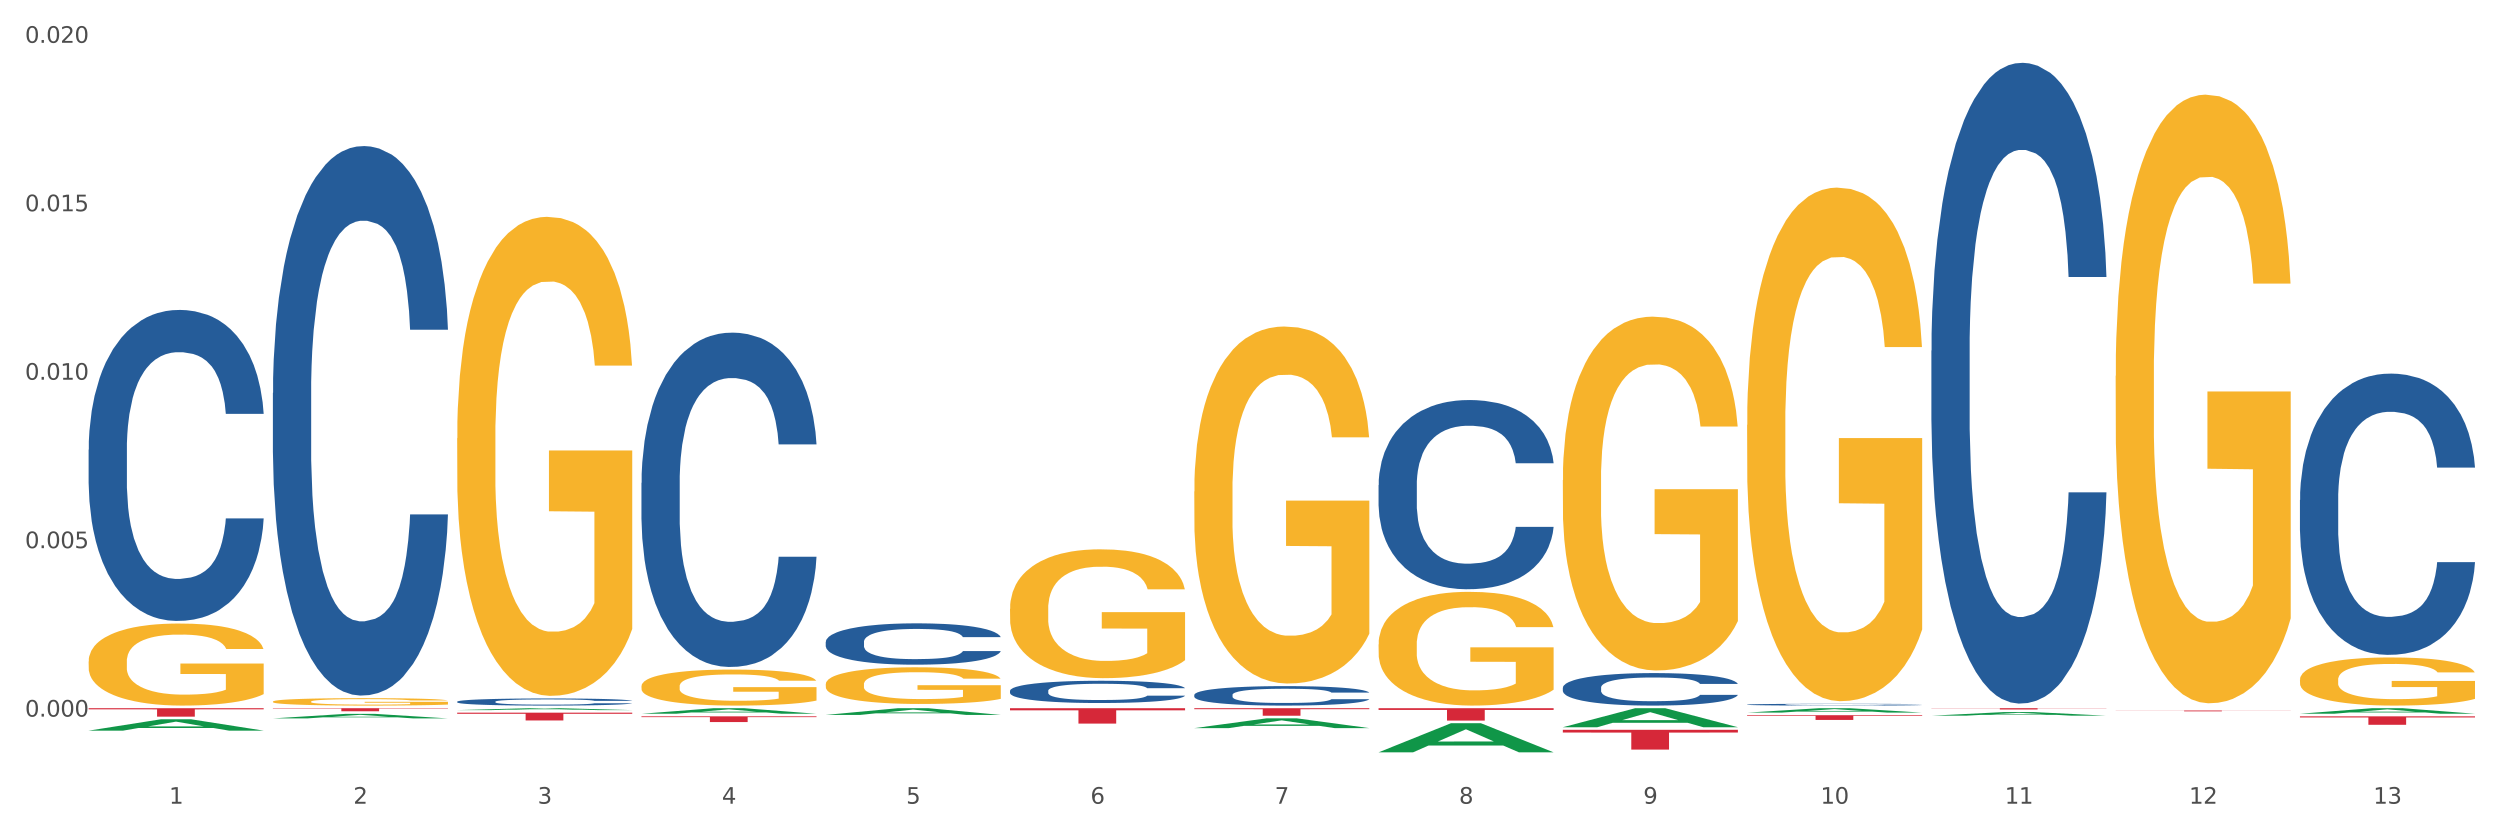 <?xml version="1.0" encoding="utf-8" standalone="no"?>
<!DOCTYPE svg PUBLIC "-//W3C//DTD SVG 1.1//EN"
  "http://www.w3.org/Graphics/SVG/1.1/DTD/svg11.dtd">
<svg xmlns:xlink="http://www.w3.org/1999/xlink" width="1080pt" height="360pt" viewBox="0 0 1080 360" xmlns="http://www.w3.org/2000/svg" version="1.1">
 <rect x="0" y="0" width="1080" height="360" fill="#333333" stroke="none"/>
 <defs>
  <style type="text/css">*{stroke-linejoin: round; stroke-linecap: butt}</style>
 </defs>
 <g id="figure_1">
  <g id="patch_1">
   <path d="M 0 360 
L 1080 360 
L 1080 0 
L 0 0 
z
" style="fill: #ffffff; stroke: #ffffff; stroke-linejoin: miter"/>
  </g>
  <g id="axes_1">
   <g id="matplotlib.axis_1">
    <g id="xtick_1">
     <g id="text_1">
      <!-- 1 -->
      <g style="fill: #4d4d4d" transform="translate(73.043 347.204) scale(0.096 -0.096)">
       <defs>
        <path id="DejaVuSans-31" d="M 794 531 
L 1825 531 
L 1825 4091 
L 703 3866 
L 703 4441 
L 1819 4666 
L 2450 4666 
L 2450 531 
L 3481 531 
L 3481 0 
L 794 0 
L 794 531 
z
" transform="scale(0.016)"/>
       </defs>
       <use xlink:href="#DejaVuSans-31"/>
      </g>
     </g>
    </g>
    <g id="xtick_2">
     <g id="text_2">
      <!-- 2 -->
      <g style="fill: #4d4d4d" transform="translate(152.65 347.204) scale(0.096 -0.096)">
       <defs>
        <path id="DejaVuSans-32" d="M 1228 531 
L 3431 531 
L 3431 0 
L 469 0 
L 469 531 
Q 828 903 1448 1529 
Q 2069 2156 2228 2338 
Q 2531 2678 2651 2914 
Q 2772 3150 2772 3378 
Q 2772 3750 2511 3984 
Q 2250 4219 1831 4219 
Q 1534 4219 1204 4116 
Q 875 4013 500 3803 
L 500 4441 
Q 881 4594 1212 4672 
Q 1544 4750 1819 4750 
Q 2544 4750 2975 4387 
Q 3406 4025 3406 3419 
Q 3406 3131 3298 2873 
Q 3191 2616 2906 2266 
Q 2828 2175 2409 1742 
Q 1991 1309 1228 531 
z
" transform="scale(0.016)"/>
       </defs>
       <use xlink:href="#DejaVuSans-32"/>
      </g>
     </g>
    </g>
    <g id="xtick_3">
     <g id="text_3">
      <!-- 3 -->
      <g style="fill: #4d4d4d" transform="translate(232.258 347.204) scale(0.096 -0.096)">
       <defs>
        <path id="DejaVuSans-33" d="M 2597 2516 
Q 3050 2419 3304 2112 
Q 3559 1806 3559 1356 
Q 3559 666 3084 287 
Q 2609 -91 1734 -91 
Q 1441 -91 1130 -33 
Q 819 25 488 141 
L 488 750 
Q 750 597 1062 519 
Q 1375 441 1716 441 
Q 2309 441 2620 675 
Q 2931 909 2931 1356 
Q 2931 1769 2642 2001 
Q 2353 2234 1838 2234 
L 1294 2234 
L 1294 2753 
L 1863 2753 
Q 2328 2753 2575 2939 
Q 2822 3125 2822 3475 
Q 2822 3834 2567 4026 
Q 2313 4219 1838 4219 
Q 1578 4219 1281 4162 
Q 984 4106 628 3988 
L 628 4550 
Q 988 4650 1302 4700 
Q 1616 4750 1894 4750 
Q 2613 4750 3031 4423 
Q 3450 4097 3450 3541 
Q 3450 3153 3228 2886 
Q 3006 2619 2597 2516 
z
" transform="scale(0.016)"/>
       </defs>
       <use xlink:href="#DejaVuSans-33"/>
      </g>
     </g>
    </g>
    <g id="xtick_4">
     <g id="text_4">
      <!-- 4 -->
      <g style="fill: #4d4d4d" transform="translate(311.865 347.204) scale(0.096 -0.096)">
       <defs>
        <path id="DejaVuSans-34" d="M 2419 4116 
L 825 1625 
L 2419 1625 
L 2419 4116 
z
M 2253 4666 
L 3047 4666 
L 3047 1625 
L 3713 1625 
L 3713 1100 
L 3047 1100 
L 3047 0 
L 2419 0 
L 2419 1100 
L 313 1100 
L 313 1709 
L 2253 4666 
z
" transform="scale(0.016)"/>
       </defs>
       <use xlink:href="#DejaVuSans-34"/>
      </g>
     </g>
    </g>
    <g id="xtick_5">
     <g id="text_5">
      <!-- 5 -->
      <g style="fill: #4d4d4d" transform="translate(391.473 347.204) scale(0.096 -0.096)">
       <defs>
        <path id="DejaVuSans-35" d="M 691 4666 
L 3169 4666 
L 3169 4134 
L 1269 4134 
L 1269 2991 
Q 1406 3038 1543 3061 
Q 1681 3084 1819 3084 
Q 2600 3084 3056 2656 
Q 3513 2228 3513 1497 
Q 3513 744 3044 326 
Q 2575 -91 1722 -91 
Q 1428 -91 1123 -41 
Q 819 9 494 109 
L 494 744 
Q 775 591 1075 516 
Q 1375 441 1709 441 
Q 2250 441 2565 725 
Q 2881 1009 2881 1497 
Q 2881 1984 2565 2268 
Q 2250 2553 1709 2553 
Q 1456 2553 1204 2497 
Q 953 2441 691 2322 
L 691 4666 
z
" transform="scale(0.016)"/>
       </defs>
       <use xlink:href="#DejaVuSans-35"/>
      </g>
     </g>
    </g>
    <g id="xtick_6">
     <g id="text_6">
      <!-- 6 -->
      <g style="fill: #4d4d4d" transform="translate(471.08 347.204) scale(0.096 -0.096)">
       <defs>
        <path id="DejaVuSans-36" d="M 2113 2584 
Q 1688 2584 1439 2293 
Q 1191 2003 1191 1497 
Q 1191 994 1439 701 
Q 1688 409 2113 409 
Q 2538 409 2786 701 
Q 3034 994 3034 1497 
Q 3034 2003 2786 2293 
Q 2538 2584 2113 2584 
z
M 3366 4563 
L 3366 3988 
Q 3128 4100 2886 4159 
Q 2644 4219 2406 4219 
Q 1781 4219 1451 3797 
Q 1122 3375 1075 2522 
Q 1259 2794 1537 2939 
Q 1816 3084 2150 3084 
Q 2853 3084 3261 2657 
Q 3669 2231 3669 1497 
Q 3669 778 3244 343 
Q 2819 -91 2113 -91 
Q 1303 -91 875 529 
Q 447 1150 447 2328 
Q 447 3434 972 4092 
Q 1497 4750 2381 4750 
Q 2619 4750 2861 4703 
Q 3103 4656 3366 4563 
z
" transform="scale(0.016)"/>
       </defs>
       <use xlink:href="#DejaVuSans-36"/>
      </g>
     </g>
    </g>
    <g id="xtick_7">
     <g id="text_7">
      <!-- 7 -->
      <g style="fill: #4d4d4d" transform="translate(550.688 347.204) scale(0.096 -0.096)">
       <defs>
        <path id="DejaVuSans-37" d="M 525 4666 
L 3525 4666 
L 3525 4397 
L 1831 0 
L 1172 0 
L 2766 4134 
L 525 4134 
L 525 4666 
z
" transform="scale(0.016)"/>
       </defs>
       <use xlink:href="#DejaVuSans-37"/>
      </g>
     </g>
    </g>
    <g id="xtick_8">
     <g id="text_8">
      <!-- 8 -->
      <g style="fill: #4d4d4d" transform="translate(630.295 347.204) scale(0.096 -0.096)">
       <defs>
        <path id="DejaVuSans-38" d="M 2034 2216 
Q 1584 2216 1326 1975 
Q 1069 1734 1069 1313 
Q 1069 891 1326 650 
Q 1584 409 2034 409 
Q 2484 409 2743 651 
Q 3003 894 3003 1313 
Q 3003 1734 2745 1975 
Q 2488 2216 2034 2216 
z
M 1403 2484 
Q 997 2584 770 2862 
Q 544 3141 544 3541 
Q 544 4100 942 4425 
Q 1341 4750 2034 4750 
Q 2731 4750 3128 4425 
Q 3525 4100 3525 3541 
Q 3525 3141 3298 2862 
Q 3072 2584 2669 2484 
Q 3125 2378 3379 2068 
Q 3634 1759 3634 1313 
Q 3634 634 3220 271 
Q 2806 -91 2034 -91 
Q 1263 -91 848 271 
Q 434 634 434 1313 
Q 434 1759 690 2068 
Q 947 2378 1403 2484 
z
M 1172 3481 
Q 1172 3119 1398 2916 
Q 1625 2713 2034 2713 
Q 2441 2713 2670 2916 
Q 2900 3119 2900 3481 
Q 2900 3844 2670 4047 
Q 2441 4250 2034 4250 
Q 1625 4250 1398 4047 
Q 1172 3844 1172 3481 
z
" transform="scale(0.016)"/>
       </defs>
       <use xlink:href="#DejaVuSans-38"/>
      </g>
     </g>
    </g>
    <g id="xtick_9">
     <g id="text_9">
      <!-- 9 -->
      <g style="fill: #4d4d4d" transform="translate(709.902 347.204) scale(0.096 -0.096)">
       <defs>
        <path id="DejaVuSans-39" d="M 703 97 
L 703 672 
Q 941 559 1184 500 
Q 1428 441 1663 441 
Q 2288 441 2617 861 
Q 2947 1281 2994 2138 
Q 2813 1869 2534 1725 
Q 2256 1581 1919 1581 
Q 1219 1581 811 2004 
Q 403 2428 403 3163 
Q 403 3881 828 4315 
Q 1253 4750 1959 4750 
Q 2769 4750 3195 4129 
Q 3622 3509 3622 2328 
Q 3622 1225 3098 567 
Q 2575 -91 1691 -91 
Q 1453 -91 1209 -44 
Q 966 3 703 97 
z
M 1959 2075 
Q 2384 2075 2632 2365 
Q 2881 2656 2881 3163 
Q 2881 3666 2632 3958 
Q 2384 4250 1959 4250 
Q 1534 4250 1286 3958 
Q 1038 3666 1038 3163 
Q 1038 2656 1286 2365 
Q 1534 2075 1959 2075 
z
" transform="scale(0.016)"/>
       </defs>
       <use xlink:href="#DejaVuSans-39"/>
      </g>
     </g>
    </g>
    <g id="xtick_10">
     <g id="text_10">
      <!-- 10 -->
      <g style="fill: #4d4d4d" transform="translate(786.456 347.204) scale(0.096 -0.096)">
       <defs>
        <path id="DejaVuSans-30" d="M 2034 4250 
Q 1547 4250 1301 3770 
Q 1056 3291 1056 2328 
Q 1056 1369 1301 889 
Q 1547 409 2034 409 
Q 2525 409 2770 889 
Q 3016 1369 3016 2328 
Q 3016 3291 2770 3770 
Q 2525 4250 2034 4250 
z
M 2034 4750 
Q 2819 4750 3233 4129 
Q 3647 3509 3647 2328 
Q 3647 1150 3233 529 
Q 2819 -91 2034 -91 
Q 1250 -91 836 529 
Q 422 1150 422 2328 
Q 422 3509 836 4129 
Q 1250 4750 2034 4750 
z
" transform="scale(0.016)"/>
       </defs>
       <use xlink:href="#DejaVuSans-31"/>
       <use xlink:href="#DejaVuSans-30" transform="translate(63.623 0)"/>
      </g>
     </g>
    </g>
    <g id="xtick_11">
     <g id="text_11">
      <!-- 11 -->
      <g style="fill: #4d4d4d" transform="translate(866.063 347.204) scale(0.096 -0.096)">
       <use xlink:href="#DejaVuSans-31"/>
       <use xlink:href="#DejaVuSans-31" transform="translate(63.623 0)"/>
      </g>
     </g>
    </g>
    <g id="xtick_12">
     <g id="text_12">
      <!-- 12 -->
      <g style="fill: #4d4d4d" transform="translate(945.671 347.204) scale(0.096 -0.096)">
       <use xlink:href="#DejaVuSans-31"/>
       <use xlink:href="#DejaVuSans-32" transform="translate(63.623 0)"/>
      </g>
     </g>
    </g>
    <g id="xtick_13">
     <g id="text_13">
      <!-- 13 -->
      <g style="fill: #4d4d4d" transform="translate(1025.278 347.204) scale(0.096 -0.096)">
       <use xlink:href="#DejaVuSans-31"/>
       <use xlink:href="#DejaVuSans-33" transform="translate(63.623 0)"/>
      </g>
     </g>
    </g>
    <g id="xtick_14"/>
    <g id="xtick_15"/>
    <g id="xtick_16"/>
    <g id="xtick_17"/>
    <g id="xtick_18"/>
    <g id="xtick_19"/>
    <g id="xtick_20"/>
    <g id="xtick_21"/>
    <g id="xtick_22"/>
    <g id="xtick_23"/>
    <g id="xtick_24"/>
    <g id="xtick_25"/>
   </g>
   <g id="matplotlib.axis_2">
    <g id="ytick_1">
     <g id="text_14">
      <!-- 0.000 -->
      <g style="fill: #4d4d4d" transform="translate(10.8 309.58) scale(0.096 -0.096)">
       <defs>
        <path id="DejaVuSans-2e" d="M 684 794 
L 1344 794 
L 1344 0 
L 684 0 
L 684 794 
z
" transform="scale(0.016)"/>
       </defs>
       <use xlink:href="#DejaVuSans-30"/>
       <use xlink:href="#DejaVuSans-2e" transform="translate(63.623 0)"/>
       <use xlink:href="#DejaVuSans-30" transform="translate(95.41 0)"/>
       <use xlink:href="#DejaVuSans-30" transform="translate(159.033 0)"/>
       <use xlink:href="#DejaVuSans-30" transform="translate(222.656 0)"/>
      </g>
     </g>
    </g>
    <g id="ytick_2">
     <g id="text_15">
      <!-- 0.005 -->
      <g style="fill: #4d4d4d" transform="translate(10.8 236.809) scale(0.096 -0.096)">
       <use xlink:href="#DejaVuSans-30"/>
       <use xlink:href="#DejaVuSans-2e" transform="translate(63.623 0)"/>
       <use xlink:href="#DejaVuSans-30" transform="translate(95.41 0)"/>
       <use xlink:href="#DejaVuSans-30" transform="translate(159.033 0)"/>
       <use xlink:href="#DejaVuSans-35" transform="translate(222.656 0)"/>
      </g>
     </g>
    </g>
    <g id="ytick_3">
     <g id="text_16">
      <!-- 0.010 -->
      <g style="fill: #4d4d4d" transform="translate(10.8 164.038) scale(0.096 -0.096)">
       <use xlink:href="#DejaVuSans-30"/>
       <use xlink:href="#DejaVuSans-2e" transform="translate(63.623 0)"/>
       <use xlink:href="#DejaVuSans-30" transform="translate(95.41 0)"/>
       <use xlink:href="#DejaVuSans-31" transform="translate(159.033 0)"/>
       <use xlink:href="#DejaVuSans-30" transform="translate(222.656 0)"/>
      </g>
     </g>
    </g>
    <g id="ytick_4">
     <g id="text_17">
      <!-- 0.015 -->
      <g style="fill: #4d4d4d" transform="translate(10.8 91.267) scale(0.096 -0.096)">
       <use xlink:href="#DejaVuSans-30"/>
       <use xlink:href="#DejaVuSans-2e" transform="translate(63.623 0)"/>
       <use xlink:href="#DejaVuSans-30" transform="translate(95.41 0)"/>
       <use xlink:href="#DejaVuSans-31" transform="translate(159.033 0)"/>
       <use xlink:href="#DejaVuSans-35" transform="translate(222.656 0)"/>
      </g>
     </g>
    </g>
    <g id="ytick_5">
     <g id="text_18">
      <!-- 0.020 -->
      <g style="fill: #4d4d4d" transform="translate(10.8 18.496) scale(0.096 -0.096)">
       <use xlink:href="#DejaVuSans-30"/>
       <use xlink:href="#DejaVuSans-2e" transform="translate(63.623 0)"/>
       <use xlink:href="#DejaVuSans-30" transform="translate(95.41 0)"/>
       <use xlink:href="#DejaVuSans-32" transform="translate(159.033 0)"/>
       <use xlink:href="#DejaVuSans-30" transform="translate(222.656 0)"/>
      </g>
     </g>
    </g>
    <g id="ytick_6"/>
    <g id="ytick_7"/>
    <g id="ytick_8"/>
    <g id="ytick_9"/>
   </g>
   <g id="PolyCollection_1">
    <path d="M 38.283 315.629 
L 38.361 315.624 
L 69.547 310.725 
L 82.49 310.721 
L 113.91 315.638 
L 98.941 315.638 
L 92.158 314.493 
L 59.958 314.493 
L 59.724 314.511 
L 53.175 315.638 
L 38.283 315.638 
L 38.283 315.629 
L 64.012 313.81 
L 88.103 313.805 
L 76.175 311.769 
L 76.019 311.759 
L 75.863 311.773 
L 63.934 313.805 
L 64.012 313.81 
L 38.283 315.629 
z
" clip-path="url(#pae87c3a83a)" style="fill: #109648"/>
    <path d="M 277.105 208.595 
L 277.195 208.463 
L 277.195 204.77 
L 277.463 199.757 
L 278.446 190.523 
L 279.698 183.532 
L 281.843 175.354 
L 283.005 171.924 
L 284.525 168.099 
L 287.654 161.899 
L 291.23 156.623 
L 293.733 153.721 
L 295.61 151.874 
L 299.811 148.577 
L 302.225 147.126 
L 304.728 145.938 
L 306.874 145.147 
L 310.449 144.224 
L 313.31 143.828 
L 316.618 143.696 
L 319.389 143.828 
L 323.054 144.356 
L 328.417 145.938 
L 330.474 146.862 
L 333.245 148.445 
L 336.105 150.555 
L 338.43 152.666 
L 341.111 155.7 
L 343.883 159.657 
L 346.564 164.669 
L 348.442 169.286 
L 349.961 174.167 
L 351.302 180.103 
L 352.286 186.566 
L 352.733 191.974 
L 336.374 191.974 
L 335.927 187.094 
L 335.033 181.817 
L 334.139 178.256 
L 333.155 175.354 
L 331.636 172.056 
L 330.295 169.946 
L 328.06 167.439 
L 326.004 165.857 
L 324.305 164.933 
L 322.249 164.142 
L 317.869 163.35 
L 314.74 163.35 
L 312.774 163.614 
L 310.36 164.274 
L 308.304 165.197 
L 305.89 166.78 
L 304.013 168.495 
L 302.136 170.737 
L 301.063 172.32 
L 299.454 175.222 
L 298.381 177.596 
L 296.951 181.686 
L 296.146 184.588 
L 294.716 192.106 
L 294.09 197.646 
L 293.822 201.472 
L 293.643 205.693 
L 293.643 226.271 
L 294.18 235.504 
L 294.627 239.461 
L 295.342 243.946 
L 296.683 249.75 
L 298.649 255.422 
L 300.705 259.511 
L 302.404 262.018 
L 304.013 263.864 
L 305.622 265.315 
L 307.589 266.634 
L 309.198 267.426 
L 311.611 268.217 
L 314.472 268.613 
L 316.707 268.613 
L 321.266 267.954 
L 323.322 267.294 
L 325.289 266.371 
L 327.434 264.92 
L 329.133 263.337 
L 330.116 262.15 
L 331.725 259.643 
L 332.977 257.005 
L 334.049 253.971 
L 334.764 251.333 
L 335.569 247.376 
L 336.195 242.891 
L 336.374 240.517 
L 352.733 240.517 
L 352.375 245.265 
L 351.749 249.882 
L 350.498 256.082 
L 349.514 259.643 
L 347.995 263.996 
L 346.386 267.69 
L 344.151 271.779 
L 342.095 274.813 
L 339.949 277.451 
L 337.625 279.825 
L 333.424 283.123 
L 331.904 284.046 
L 328.686 285.629 
L 326.183 286.553 
L 322.517 287.476 
L 318.763 288.004 
L 314.83 288.136 
L 311.343 287.872 
L 307.499 287.08 
L 305.086 286.289 
L 302.404 285.102 
L 299.275 283.255 
L 296.325 281.012 
L 293.554 278.374 
L 290.962 275.34 
L 288.548 271.911 
L 285.419 266.239 
L 283.095 260.699 
L 281.396 255.554 
L 280.234 251.201 
L 279.072 245.661 
L 278.446 241.836 
L 277.463 232.602 
L 277.105 224.028 
L 277.105 208.595 
z
" clip-path="url(#pae87c3a83a)" style="fill: #255c99"/>
    <path d="M 38.283 285.748 
L 38.372 285.715 
L 38.372 284.55 
L 38.551 283.546 
L 39.444 281.118 
L 40.783 279.111 
L 41.765 278.042 
L 42.747 277.168 
L 43.908 276.294 
L 45.337 275.387 
L 47.926 274.06 
L 49.533 273.38 
L 51.498 272.668 
L 55.069 271.632 
L 57.659 271.049 
L 60.337 270.563 
L 64.712 269.981 
L 67.57 269.722 
L 70.605 269.527 
L 74.266 269.398 
L 77.034 269.365 
L 83.106 269.463 
L 88.284 269.754 
L 90.784 269.981 
L 93.999 270.369 
L 95.695 270.628 
L 98.463 271.146 
L 101.32 271.826 
L 103.285 272.409 
L 106.231 273.51 
L 108.464 274.61 
L 110.517 275.97 
L 111.589 276.909 
L 112.392 277.783 
L 113.107 278.787 
L 113.821 280.373 
L 97.749 280.373 
L 97.124 279.24 
L 96.142 278.172 
L 94.713 277.136 
L 93.463 276.488 
L 91.32 275.679 
L 89.356 275.161 
L 87.302 274.772 
L 84.802 274.448 
L 82.838 274.287 
L 80.07 274.157 
L 74.623 274.189 
L 70.962 274.448 
L 68.462 274.772 
L 66.855 275.064 
L 65.427 275.387 
L 63.819 275.841 
L 61.944 276.52 
L 60.605 277.136 
L 59.266 277.913 
L 58.194 278.69 
L 57.212 279.596 
L 56.409 280.568 
L 55.783 281.571 
L 55.248 282.801 
L 54.801 284.841 
L 54.801 289.277 
L 54.98 290.28 
L 55.426 291.608 
L 55.962 292.611 
L 56.855 293.809 
L 57.659 294.619 
L 59.176 295.784 
L 60.873 296.756 
L 62.212 297.371 
L 63.552 297.889 
L 65.873 298.601 
L 68.462 299.184 
L 70.695 299.54 
L 73.73 299.864 
L 75.784 299.993 
L 77.57 300.058 
L 81.945 300.058 
L 85.07 299.961 
L 88.552 299.734 
L 91.231 299.443 
L 93.463 299.087 
L 95.963 298.504 
L 97.57 297.953 
L 97.57 291.187 
L 77.927 291.154 
L 77.927 286.654 
L 113.91 286.654 
L 113.91 299.864 
L 112.392 300.544 
L 110.696 301.159 
L 108.91 301.709 
L 106.231 302.389 
L 103.017 303.036 
L 100.16 303.49 
L 97.124 303.878 
L 93.552 304.234 
L 88.909 304.558 
L 86.052 304.688 
L 82.481 304.785 
L 78.284 304.817 
L 74.623 304.752 
L 71.052 304.591 
L 67.302 304.299 
L 63.641 303.878 
L 60.873 303.457 
L 58.105 302.939 
L 55.158 302.259 
L 52.837 301.612 
L 51.051 301.029 
L 49.087 300.285 
L 46.944 299.313 
L 45.337 298.439 
L 43.908 297.533 
L 42.39 296.367 
L 41.319 295.363 
L 40.247 294.101 
L 39.622 293.162 
L 38.908 291.705 
L 38.372 289.665 
L 38.283 285.748 
z
" clip-path="url(#pae87c3a83a)" style="fill: #f7b32b"/>
    <path d="M 117.89 169.76 
L 117.98 169.543 
L 117.98 163.472 
L 118.248 155.234 
L 119.231 140.058 
L 120.483 128.568 
L 122.628 115.126 
L 123.79 109.489 
L 125.31 103.202 
L 128.439 93.013 
L 132.015 84.341 
L 134.518 79.571 
L 136.395 76.536 
L 140.597 71.116 
L 143.01 68.731 
L 145.513 66.78 
L 147.659 65.479 
L 151.234 63.962 
L 154.095 63.311 
L 157.403 63.094 
L 160.174 63.311 
L 163.839 64.178 
L 169.203 66.78 
L 171.259 68.298 
L 174.03 70.899 
L 176.89 74.368 
L 179.215 77.837 
L 181.896 82.823 
L 184.668 89.327 
L 187.349 97.565 
L 189.227 105.153 
L 190.746 113.175 
L 192.087 122.931 
L 193.071 133.554 
L 193.518 142.443 
L 177.159 142.443 
L 176.712 134.421 
L 175.818 125.749 
L 174.924 119.896 
L 173.94 115.126 
L 172.421 109.706 
L 171.08 106.237 
L 168.845 102.118 
L 166.789 99.517 
L 165.09 97.999 
L 163.034 96.698 
L 158.654 95.397 
L 155.525 95.397 
L 153.559 95.831 
L 151.145 96.915 
L 149.089 98.433 
L 146.675 101.034 
L 144.798 103.853 
L 142.921 107.538 
L 141.848 110.14 
L 140.239 114.909 
L 139.166 118.812 
L 137.736 125.533 
L 136.931 130.302 
L 135.501 142.66 
L 134.875 151.765 
L 134.607 158.052 
L 134.428 164.99 
L 134.428 198.811 
L 134.965 213.987 
L 135.412 220.491 
L 136.127 227.862 
L 137.468 237.401 
L 139.434 246.723 
L 141.49 253.444 
L 143.189 257.563 
L 144.798 260.598 
L 146.407 262.983 
L 148.374 265.151 
L 149.983 266.452 
L 152.396 267.753 
L 155.257 268.403 
L 157.492 268.403 
L 162.051 267.319 
L 164.107 266.235 
L 166.074 264.718 
L 168.219 262.333 
L 169.918 259.731 
L 170.901 257.78 
L 172.51 253.661 
L 173.762 249.325 
L 174.834 244.339 
L 175.549 240.003 
L 176.354 233.499 
L 176.98 226.127 
L 177.159 222.225 
L 193.518 222.225 
L 193.16 230.03 
L 192.534 237.618 
L 191.283 247.807 
L 190.299 253.661 
L 188.78 260.815 
L 187.171 266.886 
L 184.936 273.606 
L 182.88 278.593 
L 180.734 282.929 
L 178.41 286.831 
L 174.209 292.251 
L 172.689 293.769 
L 169.471 296.37 
L 166.968 297.888 
L 163.303 299.406 
L 159.548 300.273 
L 155.615 300.49 
L 152.128 300.056 
L 148.284 298.755 
L 145.871 297.454 
L 143.189 295.503 
L 140.06 292.468 
L 137.11 288.782 
L 134.339 284.446 
L 131.747 279.46 
L 129.333 273.823 
L 126.204 264.501 
L 123.88 255.395 
L 122.181 246.94 
L 121.019 239.786 
L 119.857 230.68 
L 119.231 224.393 
L 118.248 209.217 
L 117.89 195.125 
L 117.89 169.76 
z
" clip-path="url(#pae87c3a83a)" style="fill: #255c99"/>
    <path d="M 38.283 194.258 
L 38.372 194.135 
L 38.372 190.7 
L 38.641 186.037 
L 39.624 177.447 
L 40.875 170.944 
L 43.021 163.336 
L 44.183 160.146 
L 45.703 156.587 
L 48.831 150.82 
L 52.407 145.912 
L 54.91 143.212 
L 56.788 141.494 
L 60.989 138.427 
L 63.403 137.077 
L 65.906 135.973 
L 68.051 135.236 
L 71.627 134.377 
L 74.487 134.009 
L 77.795 133.887 
L 80.566 134.009 
L 84.231 134.5 
L 89.595 135.973 
L 91.651 136.831 
L 94.422 138.304 
L 97.283 140.267 
L 99.607 142.231 
L 102.289 145.053 
L 105.06 148.734 
L 107.742 153.397 
L 109.619 157.692 
L 111.139 162.232 
L 112.48 167.754 
L 113.463 173.766 
L 113.91 178.797 
L 97.551 178.797 
L 97.104 174.257 
L 96.21 169.349 
L 95.316 166.036 
L 94.333 163.336 
L 92.813 160.268 
L 91.472 158.305 
L 89.237 155.974 
L 87.181 154.501 
L 85.483 153.642 
L 83.427 152.906 
L 79.047 152.17 
L 75.918 152.17 
L 73.951 152.415 
L 71.537 153.029 
L 69.481 153.888 
L 67.068 155.36 
L 65.191 156.955 
L 63.313 159.041 
L 62.241 160.514 
L 60.631 163.213 
L 59.559 165.422 
L 58.128 169.226 
L 57.324 171.926 
L 55.894 178.92 
L 55.268 184.073 
L 55 187.632 
L 54.821 191.559 
L 54.821 210.701 
L 55.357 219.29 
L 55.804 222.971 
L 56.519 227.144 
L 57.86 232.543 
L 59.827 237.819 
L 61.883 241.623 
L 63.581 243.954 
L 65.191 245.672 
L 66.8 247.022 
L 68.766 248.249 
L 70.375 248.985 
L 72.789 249.722 
L 75.65 250.09 
L 77.884 250.09 
L 82.444 249.476 
L 84.5 248.863 
L 86.466 248.004 
L 88.612 246.654 
L 90.31 245.181 
L 91.293 244.077 
L 92.903 241.746 
L 94.154 239.291 
L 95.227 236.469 
L 95.942 234.015 
L 96.747 230.334 
L 97.372 226.162 
L 97.551 223.953 
L 113.91 223.953 
L 113.553 228.371 
L 112.927 232.665 
L 111.675 238.433 
L 110.692 241.746 
L 109.172 245.795 
L 107.563 249.231 
L 105.328 253.035 
L 103.272 255.857 
L 101.127 258.311 
L 98.803 260.52 
L 94.601 263.587 
L 93.081 264.446 
L 89.863 265.919 
L 87.36 266.778 
L 83.695 267.637 
L 79.94 268.127 
L 76.007 268.25 
L 72.521 268.005 
L 68.677 267.269 
L 66.263 266.532 
L 63.581 265.428 
L 60.453 263.71 
L 57.503 261.624 
L 54.731 259.17 
L 52.139 256.348 
L 49.725 253.157 
L 46.597 247.881 
L 44.272 242.727 
L 42.574 237.942 
L 41.412 233.892 
L 40.25 228.739 
L 39.624 225.18 
L 38.641 216.591 
L 38.283 208.615 
L 38.283 194.258 
z
" clip-path="url(#pae87c3a83a)" style="fill: #255c99"/>
    <path d="M 38.283 305.932 
L 113.91 305.932 
L 113.91 306.443 
L 84.161 306.446 
L 84.161 309.605 
L 67.853 309.605 
L 67.853 306.446 
L 38.283 306.443 
L 38.283 305.936 
L 38.283 305.932 
z
" clip-path="url(#pae87c3a83a)" style="fill: #d62839"/>
    <path d="M 117.89 305.932 
L 193.518 305.932 
L 193.518 306.119 
L 163.769 306.121 
L 163.769 307.279 
L 147.46 307.279 
L 147.46 306.121 
L 117.89 306.119 
L 117.89 305.934 
L 117.89 305.932 
z
" clip-path="url(#pae87c3a83a)" style="fill: #d62839"/>
    <path d="M 356.713 277.31 
L 356.802 277.294 
L 356.802 276.837 
L 357.071 276.217 
L 358.054 275.075 
L 359.305 274.21 
L 361.451 273.198 
L 362.613 272.774 
L 364.133 272.301 
L 367.261 271.534 
L 370.837 270.881 
L 373.34 270.522 
L 375.217 270.294 
L 379.419 269.886 
L 381.833 269.706 
L 384.336 269.559 
L 386.481 269.462 
L 390.057 269.347 
L 392.917 269.298 
L 396.225 269.282 
L 398.996 269.298 
L 402.661 269.364 
L 408.025 269.559 
L 410.081 269.674 
L 412.852 269.869 
L 415.713 270.131 
L 418.037 270.392 
L 420.719 270.767 
L 423.49 271.256 
L 426.172 271.876 
L 428.049 272.448 
L 429.569 273.051 
L 430.91 273.786 
L 431.893 274.585 
L 432.34 275.254 
L 415.981 275.254 
L 415.534 274.65 
L 414.64 273.998 
L 413.746 273.557 
L 412.763 273.198 
L 411.243 272.79 
L 409.902 272.529 
L 407.667 272.219 
L 405.611 272.023 
L 403.913 271.909 
L 401.857 271.811 
L 397.477 271.713 
L 394.348 271.713 
L 392.381 271.746 
L 389.967 271.828 
L 387.911 271.942 
L 385.498 272.138 
L 383.62 272.35 
L 381.743 272.627 
L 380.67 272.823 
L 379.061 273.182 
L 377.989 273.476 
L 376.558 273.981 
L 375.754 274.34 
L 374.324 275.271 
L 373.698 275.956 
L 373.43 276.429 
L 373.251 276.951 
L 373.251 279.497 
L 373.787 280.639 
L 374.234 281.128 
L 374.949 281.683 
L 376.29 282.401 
L 378.257 283.103 
L 380.313 283.609 
L 382.011 283.919 
L 383.62 284.147 
L 385.23 284.327 
L 387.196 284.49 
L 388.805 284.588 
L 391.219 284.686 
L 394.08 284.735 
L 396.314 284.735 
L 400.873 284.653 
L 402.93 284.571 
L 404.896 284.457 
L 407.042 284.278 
L 408.74 284.082 
L 409.723 283.935 
L 411.333 283.625 
L 412.584 283.299 
L 413.657 282.923 
L 414.372 282.597 
L 415.176 282.108 
L 415.802 281.553 
L 415.981 281.259 
L 432.34 281.259 
L 431.983 281.846 
L 431.357 282.418 
L 430.105 283.184 
L 429.122 283.625 
L 427.602 284.164 
L 425.993 284.62 
L 423.758 285.126 
L 421.702 285.502 
L 419.557 285.828 
L 417.233 286.122 
L 413.031 286.53 
L 411.511 286.644 
L 408.293 286.84 
L 405.79 286.954 
L 402.125 287.068 
L 398.37 287.133 
L 394.437 287.15 
L 390.951 287.117 
L 387.107 287.019 
L 384.693 286.921 
L 382.011 286.774 
L 378.883 286.546 
L 375.933 286.268 
L 373.161 285.942 
L 370.569 285.567 
L 368.155 285.143 
L 365.027 284.441 
L 362.702 283.756 
L 361.004 283.119 
L 359.842 282.581 
L 358.68 281.895 
L 358.054 281.422 
L 357.071 280.28 
L 356.713 279.219 
L 356.713 277.31 
z
" clip-path="url(#pae87c3a83a)" style="fill: #255c99"/>
    <path d="M 197.498 307.884 
L 273.125 307.884 
L 273.125 308.35 
L 243.376 308.353 
L 243.376 311.236 
L 227.068 311.236 
L 227.068 308.353 
L 197.498 308.35 
L 197.498 307.887 
L 197.498 307.884 
z
" clip-path="url(#pae87c3a83a)" style="fill: #d62839"/>
    <path d="M 436.32 305.932 
L 511.948 305.932 
L 511.948 306.856 
L 482.199 306.863 
L 482.199 312.582 
L 465.89 312.582 
L 465.89 306.863 
L 436.32 306.856 
L 436.32 305.939 
L 436.32 305.932 
z
" clip-path="url(#pae87c3a83a)" style="fill: #d62839"/>
    <path d="M 515.928 305.932 
L 591.555 305.932 
L 591.555 306.386 
L 561.806 306.389 
L 561.806 309.197 
L 545.498 309.197 
L 545.498 306.389 
L 515.928 306.386 
L 515.928 305.935 
L 515.928 305.932 
z
" clip-path="url(#pae87c3a83a)" style="fill: #d62839"/>
    <path d="M 595.535 305.932 
L 671.163 305.932 
L 671.163 306.679 
L 641.413 306.684 
L 641.413 311.305 
L 625.105 311.305 
L 625.105 306.684 
L 595.535 306.679 
L 595.535 305.937 
L 595.535 305.932 
z
" clip-path="url(#pae87c3a83a)" style="fill: #d62839"/>
    <path d="M 675.143 315.28 
L 750.77 315.28 
L 750.77 316.466 
L 721.021 316.474 
L 721.021 323.816 
L 704.713 323.816 
L 704.713 316.474 
L 675.143 316.466 
L 675.143 315.288 
L 675.143 315.28 
z
" clip-path="url(#pae87c3a83a)" style="fill: #d62839"/>
    <path d="M 754.75 308.965 
L 830.378 308.965 
L 830.378 309.251 
L 800.628 309.253 
L 800.628 311.023 
L 784.32 311.023 
L 784.32 309.253 
L 754.75 309.251 
L 754.75 308.967 
L 754.75 308.965 
z
" clip-path="url(#pae87c3a83a)" style="fill: #d62839"/>
    <path d="M 834.358 305.932 
L 909.985 305.932 
L 909.985 306.011 
L 880.236 306.012 
L 880.236 306.499 
L 863.928 306.499 
L 863.928 306.012 
L 834.358 306.011 
L 834.358 305.933 
L 834.358 305.932 
z
" clip-path="url(#pae87c3a83a)" style="fill: #d62839"/>
    <path d="M 277.105 309.462 
L 352.733 309.462 
L 352.733 309.808 
L 322.984 309.81 
L 322.984 311.947 
L 306.675 311.947 
L 306.675 309.81 
L 277.105 309.808 
L 277.105 309.465 
L 277.105 309.462 
z
" clip-path="url(#pae87c3a83a)" style="fill: #d62839"/>
    <path d="M 436.32 298.409 
L 436.41 298.4 
L 436.41 298.155 
L 436.678 297.821 
L 437.661 297.206 
L 438.913 296.74 
L 441.058 296.196 
L 442.22 295.967 
L 443.74 295.713 
L 446.869 295.3 
L 450.445 294.948 
L 452.948 294.755 
L 454.825 294.632 
L 459.026 294.412 
L 461.44 294.316 
L 463.943 294.237 
L 466.089 294.184 
L 469.664 294.123 
L 472.525 294.096 
L 475.832 294.087 
L 478.604 294.096 
L 482.269 294.131 
L 487.632 294.237 
L 489.689 294.298 
L 492.46 294.404 
L 495.32 294.544 
L 497.645 294.685 
L 500.326 294.887 
L 503.098 295.15 
L 505.779 295.484 
L 507.657 295.792 
L 509.176 296.117 
L 510.517 296.512 
L 511.501 296.942 
L 511.948 297.302 
L 495.589 297.302 
L 495.142 296.977 
L 494.248 296.626 
L 493.354 296.389 
L 492.37 296.196 
L 490.851 295.976 
L 489.51 295.835 
L 487.275 295.669 
L 485.219 295.563 
L 483.52 295.502 
L 481.464 295.449 
L 477.084 295.396 
L 473.955 295.396 
L 471.989 295.414 
L 469.575 295.458 
L 467.519 295.519 
L 465.105 295.625 
L 463.228 295.739 
L 461.351 295.888 
L 460.278 295.994 
L 458.669 296.187 
L 457.596 296.345 
L 456.166 296.617 
L 455.361 296.811 
L 453.931 297.311 
L 453.305 297.68 
L 453.037 297.935 
L 452.858 298.216 
L 452.858 299.586 
L 453.395 300.201 
L 453.842 300.465 
L 454.557 300.763 
L 455.898 301.15 
L 457.864 301.528 
L 459.92 301.8 
L 461.619 301.967 
L 463.228 302.09 
L 464.837 302.186 
L 466.804 302.274 
L 468.413 302.327 
L 470.826 302.38 
L 473.687 302.406 
L 475.922 302.406 
L 480.481 302.362 
L 482.537 302.318 
L 484.504 302.257 
L 486.649 302.16 
L 488.348 302.055 
L 489.331 301.976 
L 490.94 301.809 
L 492.192 301.633 
L 493.264 301.431 
L 493.979 301.255 
L 494.784 300.992 
L 495.41 300.693 
L 495.589 300.535 
L 511.948 300.535 
L 511.59 300.851 
L 510.964 301.159 
L 509.713 301.572 
L 508.729 301.809 
L 507.21 302.099 
L 505.601 302.345 
L 503.366 302.617 
L 501.31 302.819 
L 499.164 302.995 
L 496.84 303.153 
L 492.639 303.372 
L 491.119 303.434 
L 487.901 303.539 
L 485.398 303.601 
L 481.732 303.662 
L 477.978 303.697 
L 474.045 303.706 
L 470.558 303.689 
L 466.714 303.636 
L 464.301 303.583 
L 461.619 303.504 
L 458.49 303.381 
L 455.54 303.232 
L 452.769 303.056 
L 450.176 302.854 
L 447.763 302.626 
L 444.634 302.248 
L 442.31 301.879 
L 440.611 301.536 
L 439.449 301.247 
L 438.287 300.878 
L 437.661 300.623 
L 436.678 300.008 
L 436.32 299.437 
L 436.32 298.409 
z
" clip-path="url(#pae87c3a83a)" style="fill: #255c99"/>
    <path d="M 515.928 300.183 
L 516.017 300.175 
L 516.017 299.96 
L 516.286 299.668 
L 517.269 299.13 
L 518.52 298.722 
L 520.666 298.246 
L 521.828 298.046 
L 523.348 297.823 
L 526.476 297.462 
L 530.052 297.154 
L 532.555 296.985 
L 534.432 296.878 
L 538.634 296.685 
L 541.048 296.601 
L 543.551 296.532 
L 545.696 296.486 
L 549.272 296.432 
L 552.132 296.409 
L 555.44 296.401 
L 558.211 296.409 
L 561.876 296.44 
L 567.24 296.532 
L 569.296 296.586 
L 572.067 296.678 
L 574.928 296.801 
L 577.252 296.924 
L 579.934 297.101 
L 582.705 297.331 
L 585.387 297.623 
L 587.264 297.892 
L 588.784 298.177 
L 590.125 298.522 
L 591.108 298.899 
L 591.555 299.214 
L 575.196 299.214 
L 574.749 298.93 
L 573.855 298.622 
L 572.961 298.415 
L 571.978 298.246 
L 570.458 298.054 
L 569.117 297.931 
L 566.882 297.785 
L 564.826 297.692 
L 563.128 297.639 
L 561.072 297.592 
L 556.691 297.546 
L 553.563 297.546 
L 551.596 297.562 
L 549.182 297.6 
L 547.126 297.654 
L 544.713 297.746 
L 542.835 297.846 
L 540.958 297.977 
L 539.885 298.069 
L 538.276 298.238 
L 537.204 298.376 
L 535.773 298.615 
L 534.969 298.784 
L 533.539 299.222 
L 532.913 299.545 
L 532.645 299.768 
L 532.466 300.013 
L 532.466 301.212 
L 533.002 301.75 
L 533.449 301.981 
L 534.164 302.242 
L 535.505 302.581 
L 537.472 302.911 
L 539.528 303.149 
L 541.226 303.295 
L 542.835 303.403 
L 544.445 303.487 
L 546.411 303.564 
L 548.02 303.61 
L 550.434 303.657 
L 553.295 303.68 
L 555.529 303.68 
L 560.088 303.641 
L 562.145 303.603 
L 564.111 303.549 
L 566.257 303.464 
L 567.955 303.372 
L 568.938 303.303 
L 570.548 303.157 
L 571.799 303.003 
L 572.872 302.827 
L 573.587 302.673 
L 574.391 302.442 
L 575.017 302.181 
L 575.196 302.043 
L 591.555 302.043 
L 591.197 302.319 
L 590.572 302.588 
L 589.32 302.949 
L 588.337 303.157 
L 586.817 303.411 
L 585.208 303.626 
L 582.973 303.864 
L 580.917 304.041 
L 578.772 304.195 
L 576.448 304.333 
L 572.246 304.525 
L 570.726 304.579 
L 567.508 304.671 
L 565.005 304.725 
L 561.34 304.779 
L 557.585 304.809 
L 553.652 304.817 
L 550.166 304.802 
L 546.322 304.756 
L 543.908 304.71 
L 541.226 304.64 
L 538.098 304.533 
L 535.148 304.402 
L 532.376 304.248 
L 529.784 304.072 
L 527.37 303.872 
L 524.242 303.541 
L 521.917 303.218 
L 520.219 302.919 
L 519.057 302.665 
L 517.895 302.342 
L 517.269 302.119 
L 516.286 301.581 
L 515.928 301.082 
L 515.928 300.183 
z
" clip-path="url(#pae87c3a83a)" style="fill: #255c99"/>
    <path d="M 595.535 209.541 
L 595.625 209.467 
L 595.625 207.376 
L 595.893 204.539 
L 596.876 199.313 
L 598.128 195.357 
L 600.273 190.728 
L 601.435 188.787 
L 602.955 186.622 
L 606.084 183.113 
L 609.66 180.127 
L 612.163 178.485 
L 614.04 177.44 
L 618.241 175.573 
L 620.655 174.752 
L 623.158 174.08 
L 625.304 173.632 
L 628.879 173.11 
L 631.74 172.886 
L 635.047 172.811 
L 637.819 172.886 
L 641.484 173.184 
L 646.847 174.08 
L 648.904 174.603 
L 651.675 175.498 
L 654.535 176.693 
L 656.86 177.887 
L 659.541 179.605 
L 662.313 181.844 
L 664.994 184.681 
L 666.872 187.294 
L 668.391 190.056 
L 669.732 193.416 
L 670.716 197.074 
L 671.163 200.135 
L 654.803 200.135 
L 654.357 197.372 
L 653.463 194.386 
L 652.569 192.371 
L 651.585 190.728 
L 650.066 188.862 
L 648.725 187.667 
L 646.49 186.249 
L 644.434 185.353 
L 642.735 184.83 
L 640.679 184.382 
L 636.299 183.935 
L 633.17 183.935 
L 631.204 184.084 
L 628.79 184.457 
L 626.734 184.98 
L 624.32 185.876 
L 622.443 186.846 
L 620.566 188.115 
L 619.493 189.011 
L 617.884 190.653 
L 616.811 191.997 
L 615.381 194.312 
L 614.576 195.954 
L 613.146 200.209 
L 612.52 203.345 
L 612.252 205.51 
L 612.073 207.899 
L 612.073 219.545 
L 612.61 224.771 
L 613.057 227.011 
L 613.772 229.549 
L 615.113 232.834 
L 617.079 236.044 
L 619.135 238.358 
L 620.834 239.777 
L 622.443 240.822 
L 624.052 241.643 
L 626.019 242.39 
L 627.628 242.837 
L 630.041 243.285 
L 632.902 243.509 
L 635.137 243.509 
L 639.696 243.136 
L 641.752 242.763 
L 643.719 242.24 
L 645.864 241.419 
L 647.563 240.523 
L 648.546 239.851 
L 650.155 238.433 
L 651.407 236.94 
L 652.479 235.223 
L 653.194 233.73 
L 653.999 231.49 
L 654.625 228.952 
L 654.803 227.608 
L 671.163 227.608 
L 670.805 230.295 
L 670.179 232.908 
L 668.928 236.417 
L 667.944 238.433 
L 666.425 240.896 
L 664.816 242.987 
L 662.581 245.301 
L 660.525 247.018 
L 658.379 248.511 
L 656.055 249.855 
L 651.853 251.721 
L 650.334 252.244 
L 647.116 253.14 
L 644.613 253.662 
L 640.947 254.185 
L 637.193 254.484 
L 633.26 254.558 
L 629.773 254.409 
L 625.929 253.961 
L 623.516 253.513 
L 620.834 252.841 
L 617.705 251.796 
L 614.755 250.527 
L 611.984 249.034 
L 609.391 247.317 
L 606.978 245.376 
L 603.849 242.166 
L 601.525 239.03 
L 599.826 236.118 
L 598.664 233.655 
L 597.502 230.519 
L 596.876 228.354 
L 595.893 223.128 
L 595.535 218.276 
L 595.535 209.541 
z
" clip-path="url(#pae87c3a83a)" style="fill: #255c99"/>
    <path d="M 117.89 303.089 
L 117.98 303.086 
L 117.98 302.981 
L 118.158 302.89 
L 119.051 302.67 
L 120.391 302.488 
L 121.373 302.391 
L 122.355 302.312 
L 123.516 302.233 
L 124.944 302.15 
L 127.534 302.03 
L 129.141 301.969 
L 131.105 301.904 
L 134.677 301.81 
L 137.266 301.757 
L 139.945 301.713 
L 144.32 301.66 
L 147.177 301.637 
L 150.213 301.619 
L 153.874 301.608 
L 156.642 301.605 
L 162.713 301.614 
L 167.892 301.64 
L 170.392 301.66 
L 173.606 301.696 
L 175.303 301.719 
L 178.071 301.766 
L 180.928 301.828 
L 182.892 301.881 
L 185.839 301.98 
L 188.071 302.08 
L 190.125 302.203 
L 191.196 302.288 
L 192 302.368 
L 192.714 302.458 
L 193.428 302.602 
L 177.356 302.602 
L 176.731 302.5 
L 175.749 302.403 
L 174.321 302.309 
L 173.071 302.25 
L 170.928 302.177 
L 168.963 302.13 
L 166.91 302.095 
L 164.41 302.065 
L 162.445 302.051 
L 159.677 302.039 
L 154.231 302.042 
L 150.57 302.065 
L 148.07 302.095 
L 146.463 302.121 
L 145.034 302.15 
L 143.427 302.191 
L 141.552 302.253 
L 140.213 302.309 
L 138.873 302.379 
L 137.802 302.45 
L 136.82 302.532 
L 136.016 302.62 
L 135.391 302.711 
L 134.855 302.822 
L 134.409 303.007 
L 134.409 303.409 
L 134.587 303.5 
L 135.034 303.62 
L 135.57 303.711 
L 136.462 303.82 
L 137.266 303.893 
L 138.784 303.999 
L 140.48 304.087 
L 141.82 304.142 
L 143.159 304.189 
L 145.481 304.254 
L 148.07 304.307 
L 150.302 304.339 
L 153.338 304.368 
L 155.392 304.38 
L 157.177 304.386 
L 161.552 304.386 
L 164.678 304.377 
L 168.16 304.357 
L 170.838 304.33 
L 173.071 304.298 
L 175.571 304.245 
L 177.178 304.195 
L 177.178 303.582 
L 157.534 303.579 
L 157.534 303.171 
L 193.518 303.171 
L 193.518 304.368 
L 192 304.43 
L 190.303 304.486 
L 188.517 304.536 
L 185.839 304.597 
L 182.624 304.656 
L 179.767 304.697 
L 176.731 304.732 
L 173.16 304.764 
L 168.517 304.794 
L 165.66 304.805 
L 162.088 304.814 
L 157.892 304.817 
L 154.231 304.811 
L 150.659 304.797 
L 146.909 304.77 
L 143.248 304.732 
L 140.48 304.694 
L 137.712 304.647 
L 134.766 304.585 
L 132.444 304.527 
L 130.659 304.474 
L 128.694 304.406 
L 126.551 304.318 
L 124.944 304.239 
L 123.516 304.157 
L 121.998 304.051 
L 120.926 303.961 
L 119.855 303.846 
L 119.23 303.761 
L 118.516 303.629 
L 117.98 303.444 
L 117.89 303.089 
z
" clip-path="url(#pae87c3a83a)" style="fill: #f7b32b"/>
    <path d="M 197.498 189.299 
L 197.587 189.11 
L 197.587 182.306 
L 197.766 176.447 
L 198.659 162.273 
L 199.998 150.555 
L 200.98 144.318 
L 201.962 139.215 
L 203.123 134.113 
L 204.552 128.821 
L 207.141 121.072 
L 208.748 117.103 
L 210.713 112.945 
L 214.284 106.897 
L 216.874 103.496 
L 219.552 100.661 
L 223.927 97.259 
L 226.785 95.747 
L 229.82 94.613 
L 233.481 93.857 
L 236.249 93.668 
L 242.321 94.235 
L 247.499 95.936 
L 249.999 97.259 
L 253.214 99.527 
L 254.91 101.039 
L 257.678 104.062 
L 260.535 108.031 
L 262.5 111.433 
L 265.446 117.859 
L 267.679 124.285 
L 269.732 132.223 
L 270.804 137.703 
L 271.607 142.806 
L 272.322 148.665 
L 273.036 157.926 
L 256.964 157.926 
L 256.339 151.311 
L 255.357 145.074 
L 253.928 139.026 
L 252.678 135.247 
L 250.535 130.522 
L 248.571 127.498 
L 246.517 125.23 
L 244.017 123.34 
L 242.053 122.395 
L 239.285 121.639 
L 233.838 121.828 
L 230.177 123.34 
L 227.677 125.23 
L 226.07 126.931 
L 224.642 128.821 
L 223.034 131.467 
L 221.159 135.436 
L 219.82 139.026 
L 218.481 143.562 
L 217.409 148.098 
L 216.427 153.39 
L 215.623 159.06 
L 214.998 164.919 
L 214.463 172.1 
L 214.016 184.007 
L 214.016 209.899 
L 214.195 215.758 
L 214.641 223.507 
L 215.177 229.366 
L 216.07 236.358 
L 216.874 241.083 
L 218.391 247.887 
L 220.088 253.557 
L 221.427 257.148 
L 222.767 260.172 
L 225.088 264.33 
L 227.677 267.731 
L 229.91 269.81 
L 232.945 271.7 
L 234.999 272.456 
L 236.785 272.834 
L 241.16 272.834 
L 244.285 272.267 
L 247.767 270.944 
L 250.446 269.243 
L 252.678 267.164 
L 255.178 263.763 
L 256.785 260.55 
L 256.785 221.05 
L 237.142 220.861 
L 237.142 194.591 
L 273.125 194.591 
L 273.125 271.7 
L 271.607 275.669 
L 269.911 279.26 
L 268.125 282.473 
L 265.446 286.442 
L 262.232 290.222 
L 259.375 292.868 
L 256.339 295.136 
L 252.767 297.215 
L 248.124 299.104 
L 245.267 299.86 
L 241.696 300.427 
L 237.499 300.616 
L 233.838 300.238 
L 230.267 299.293 
L 226.517 297.593 
L 222.856 295.136 
L 220.088 292.679 
L 217.32 289.655 
L 214.373 285.686 
L 212.052 281.906 
L 210.266 278.504 
L 208.302 274.157 
L 206.159 268.487 
L 204.552 263.385 
L 203.123 258.093 
L 201.605 251.289 
L 200.534 245.43 
L 199.462 238.059 
L 198.837 232.579 
L 198.123 224.074 
L 197.587 212.167 
L 197.498 189.299 
z
" clip-path="url(#pae87c3a83a)" style="fill: #f7b32b"/>
    <path d="M 277.105 296.444 
L 277.195 296.43 
L 277.195 295.918 
L 277.373 295.477 
L 278.266 294.411 
L 279.606 293.53 
L 280.588 293.061 
L 281.57 292.677 
L 282.731 292.293 
L 284.159 291.895 
L 286.749 291.312 
L 288.356 291.014 
L 290.32 290.701 
L 293.892 290.246 
L 296.481 289.99 
L 299.16 289.777 
L 303.535 289.521 
L 306.392 289.407 
L 309.428 289.322 
L 313.089 289.265 
L 315.857 289.251 
L 321.928 289.293 
L 327.107 289.421 
L 329.607 289.521 
L 332.821 289.691 
L 334.518 289.805 
L 337.286 290.033 
L 340.143 290.331 
L 342.107 290.587 
L 345.054 291.07 
L 347.286 291.554 
L 349.34 292.151 
L 350.411 292.563 
L 351.215 292.947 
L 351.929 293.388 
L 352.643 294.084 
L 336.571 294.084 
L 335.946 293.587 
L 334.964 293.117 
L 333.536 292.663 
L 332.286 292.378 
L 330.143 292.023 
L 328.178 291.795 
L 326.125 291.625 
L 323.625 291.483 
L 321.66 291.412 
L 318.892 291.355 
L 313.446 291.369 
L 309.785 291.483 
L 307.285 291.625 
L 305.678 291.753 
L 304.249 291.895 
L 302.642 292.094 
L 300.767 292.392 
L 299.428 292.663 
L 298.088 293.004 
L 297.017 293.345 
L 296.035 293.743 
L 295.231 294.169 
L 294.606 294.61 
L 294.07 295.15 
L 293.624 296.046 
L 293.624 297.994 
L 293.802 298.434 
L 294.249 299.017 
L 294.785 299.458 
L 295.677 299.984 
L 296.481 300.339 
L 297.999 300.851 
L 299.695 301.277 
L 301.035 301.547 
L 302.374 301.775 
L 304.696 302.088 
L 307.285 302.344 
L 309.517 302.5 
L 312.553 302.642 
L 314.607 302.699 
L 316.392 302.727 
L 320.767 302.727 
L 323.892 302.685 
L 327.375 302.585 
L 330.053 302.457 
L 332.286 302.301 
L 334.786 302.045 
L 336.393 301.803 
L 336.393 298.832 
L 316.749 298.818 
L 316.749 296.842 
L 352.733 296.842 
L 352.733 302.642 
L 351.215 302.941 
L 349.518 303.211 
L 347.732 303.452 
L 345.054 303.751 
L 341.839 304.035 
L 338.982 304.234 
L 335.946 304.405 
L 332.375 304.561 
L 327.732 304.703 
L 324.875 304.76 
L 321.303 304.803 
L 317.107 304.817 
L 313.446 304.789 
L 309.874 304.718 
L 306.124 304.59 
L 302.463 304.405 
L 299.695 304.22 
L 296.927 303.993 
L 293.981 303.694 
L 291.659 303.41 
L 289.874 303.154 
L 287.909 302.827 
L 285.766 302.4 
L 284.159 302.017 
L 282.731 301.619 
L 281.213 301.107 
L 280.141 300.666 
L 279.07 300.112 
L 278.445 299.699 
L 277.73 299.06 
L 277.195 298.164 
L 277.105 296.444 
z
" clip-path="url(#pae87c3a83a)" style="fill: #f7b32b"/>
    <path d="M 356.713 295.589 
L 356.802 295.575 
L 356.802 295.054 
L 356.981 294.605 
L 357.874 293.519 
L 359.213 292.622 
L 360.195 292.144 
L 361.177 291.753 
L 362.338 291.362 
L 363.767 290.957 
L 366.356 290.364 
L 367.963 290.06 
L 369.928 289.741 
L 373.499 289.278 
L 376.089 289.018 
L 378.767 288.8 
L 383.142 288.54 
L 385.999 288.424 
L 389.035 288.337 
L 392.696 288.279 
L 395.464 288.265 
L 401.536 288.308 
L 406.714 288.439 
L 409.214 288.54 
L 412.429 288.714 
L 414.125 288.829 
L 416.893 289.061 
L 419.75 289.365 
L 421.715 289.625 
L 424.661 290.118 
L 426.893 290.61 
L 428.947 291.218 
L 430.019 291.637 
L 430.822 292.028 
L 431.536 292.477 
L 432.251 293.186 
L 416.179 293.186 
L 415.554 292.68 
L 414.572 292.202 
L 413.143 291.739 
L 411.893 291.449 
L 409.75 291.087 
L 407.786 290.856 
L 405.732 290.682 
L 403.232 290.537 
L 401.268 290.465 
L 398.5 290.407 
L 393.053 290.422 
L 389.392 290.537 
L 386.892 290.682 
L 385.285 290.812 
L 383.857 290.957 
L 382.249 291.16 
L 380.374 291.464 
L 379.035 291.739 
L 377.696 292.086 
L 376.624 292.434 
L 375.642 292.839 
L 374.838 293.273 
L 374.213 293.722 
L 373.678 294.272 
L 373.231 295.184 
L 373.231 297.167 
L 373.41 297.616 
L 373.856 298.209 
L 374.392 298.658 
L 375.285 299.193 
L 376.089 299.555 
L 377.606 300.076 
L 379.303 300.511 
L 380.642 300.786 
L 381.982 301.017 
L 384.303 301.336 
L 386.892 301.596 
L 389.125 301.755 
L 392.16 301.9 
L 394.214 301.958 
L 396 301.987 
L 400.375 301.987 
L 403.5 301.944 
L 406.982 301.842 
L 409.661 301.712 
L 411.893 301.553 
L 414.393 301.292 
L 416 301.046 
L 416 298.021 
L 396.357 298.006 
L 396.357 295.994 
L 432.34 295.994 
L 432.34 301.9 
L 430.822 302.204 
L 429.126 302.479 
L 427.34 302.725 
L 424.661 303.029 
L 421.447 303.319 
L 418.59 303.521 
L 415.554 303.695 
L 411.982 303.854 
L 407.339 303.999 
L 404.482 304.057 
L 400.911 304.1 
L 396.714 304.115 
L 393.053 304.086 
L 389.482 304.014 
L 385.732 303.883 
L 382.071 303.695 
L 379.303 303.507 
L 376.535 303.275 
L 373.588 302.971 
L 371.267 302.682 
L 369.481 302.421 
L 367.517 302.088 
L 365.374 301.654 
L 363.767 301.263 
L 362.338 300.858 
L 360.82 300.337 
L 359.749 299.888 
L 358.677 299.324 
L 358.052 298.904 
L 357.338 298.253 
L 356.802 297.341 
L 356.713 295.589 
z
" clip-path="url(#pae87c3a83a)" style="fill: #f7b32b"/>
    <path d="M 436.32 263.028 
L 436.41 262.977 
L 436.41 261.147 
L 436.588 259.571 
L 437.481 255.758 
L 438.821 252.606 
L 439.803 250.929 
L 440.785 249.556 
L 441.946 248.183 
L 443.374 246.76 
L 445.964 244.676 
L 447.571 243.608 
L 449.535 242.49 
L 453.107 240.863 
L 455.696 239.948 
L 458.375 239.185 
L 462.75 238.27 
L 465.607 237.863 
L 468.643 237.558 
L 472.304 237.355 
L 475.072 237.304 
L 481.143 237.456 
L 486.322 237.914 
L 488.822 238.27 
L 492.036 238.88 
L 493.733 239.287 
L 496.501 240.1 
L 499.358 241.168 
L 501.322 242.083 
L 504.269 243.811 
L 506.501 245.54 
L 508.555 247.675 
L 509.626 249.149 
L 510.43 250.522 
L 511.144 252.098 
L 511.858 254.589 
L 495.786 254.589 
L 495.161 252.81 
L 494.179 251.132 
L 492.751 249.505 
L 491.501 248.488 
L 489.358 247.217 
L 487.393 246.404 
L 485.34 245.794 
L 482.84 245.286 
L 480.875 245.031 
L 478.107 244.828 
L 472.661 244.879 
L 469 245.286 
L 466.5 245.794 
L 464.893 246.252 
L 463.464 246.76 
L 461.857 247.472 
L 459.982 248.539 
L 458.643 249.505 
L 457.303 250.725 
L 456.232 251.945 
L 455.25 253.369 
L 454.446 254.894 
L 453.821 256.47 
L 453.285 258.402 
L 452.839 261.605 
L 452.839 268.57 
L 453.017 270.146 
L 453.464 272.23 
L 454 273.806 
L 454.892 275.687 
L 455.696 276.958 
L 457.214 278.788 
L 458.91 280.313 
L 460.25 281.279 
L 461.589 282.093 
L 463.911 283.211 
L 466.5 284.126 
L 468.732 284.686 
L 471.768 285.194 
L 473.822 285.397 
L 475.607 285.499 
L 479.982 285.499 
L 483.107 285.346 
L 486.59 284.991 
L 489.268 284.533 
L 491.501 283.974 
L 494.001 283.059 
L 495.608 282.194 
L 495.608 271.569 
L 475.964 271.518 
L 475.964 264.452 
L 511.948 264.452 
L 511.948 285.194 
L 510.43 286.262 
L 508.733 287.227 
L 506.947 288.092 
L 504.269 289.159 
L 501.054 290.176 
L 498.197 290.888 
L 495.161 291.498 
L 491.59 292.057 
L 486.947 292.566 
L 484.09 292.769 
L 480.518 292.921 
L 476.322 292.972 
L 472.661 292.871 
L 469.089 292.616 
L 465.339 292.159 
L 461.678 291.498 
L 458.91 290.837 
L 456.142 290.024 
L 453.196 288.956 
L 450.874 287.939 
L 449.089 287.024 
L 447.124 285.855 
L 444.981 284.33 
L 443.374 282.957 
L 441.946 281.534 
L 440.428 279.703 
L 439.356 278.127 
L 438.285 276.145 
L 437.66 274.67 
L 436.945 272.383 
L 436.41 269.18 
L 436.32 263.028 
z
" clip-path="url(#pae87c3a83a)" style="fill: #f7b32b"/>
    <path d="M 515.928 212.322 
L 516.017 212.181 
L 516.017 207.11 
L 516.196 202.744 
L 517.089 192.179 
L 518.428 183.446 
L 519.41 178.798 
L 520.392 174.995 
L 521.553 171.192 
L 522.982 167.248 
L 525.571 161.473 
L 527.178 158.515 
L 529.143 155.416 
L 532.714 150.909 
L 535.303 148.373 
L 537.982 146.26 
L 542.357 143.725 
L 545.214 142.598 
L 548.25 141.753 
L 551.911 141.19 
L 554.679 141.049 
L 560.751 141.471 
L 565.929 142.739 
L 568.429 143.725 
L 571.644 145.415 
L 573.34 146.542 
L 576.108 148.796 
L 578.965 151.754 
L 580.93 154.289 
L 583.876 159.078 
L 586.108 163.867 
L 588.162 169.783 
L 589.234 173.868 
L 590.037 177.671 
L 590.751 182.038 
L 591.466 188.94 
L 575.394 188.94 
L 574.769 184.01 
L 573.787 179.362 
L 572.358 174.854 
L 571.108 172.037 
L 568.965 168.516 
L 567.001 166.262 
L 564.947 164.572 
L 562.447 163.163 
L 560.483 162.459 
L 557.715 161.895 
L 552.268 162.036 
L 548.607 163.163 
L 546.107 164.572 
L 544.5 165.839 
L 543.072 167.248 
L 541.464 169.22 
L 539.589 172.178 
L 538.25 174.854 
L 536.911 178.235 
L 535.839 181.615 
L 534.857 185.559 
L 534.053 189.785 
L 533.428 194.151 
L 532.893 199.504 
L 532.446 208.378 
L 532.446 227.675 
L 532.625 232.042 
L 533.071 237.817 
L 533.607 242.183 
L 534.5 247.395 
L 535.303 250.916 
L 536.821 255.987 
L 538.518 260.213 
L 539.857 262.889 
L 541.197 265.143 
L 543.518 268.242 
L 546.107 270.777 
L 548.34 272.326 
L 551.375 273.735 
L 553.429 274.298 
L 555.215 274.58 
L 559.59 274.58 
L 562.715 274.158 
L 566.197 273.172 
L 568.876 271.904 
L 571.108 270.354 
L 573.608 267.819 
L 575.215 265.424 
L 575.215 235.986 
L 555.572 235.845 
L 555.572 216.266 
L 591.555 216.266 
L 591.555 273.735 
L 590.037 276.693 
L 588.341 279.369 
L 586.555 281.764 
L 583.876 284.722 
L 580.662 287.539 
L 577.805 289.511 
L 574.769 291.201 
L 571.197 292.751 
L 566.554 294.159 
L 563.697 294.722 
L 560.126 295.145 
L 555.929 295.286 
L 552.268 295.004 
L 548.697 294.3 
L 544.947 293.032 
L 541.286 291.201 
L 538.518 289.37 
L 535.75 287.116 
L 532.803 284.158 
L 530.482 281.341 
L 528.696 278.806 
L 526.732 275.566 
L 524.589 271.34 
L 522.982 267.537 
L 521.553 263.593 
L 520.035 258.523 
L 518.964 254.156 
L 517.892 248.663 
L 517.267 244.578 
L 516.553 238.239 
L 516.017 229.365 
L 515.928 212.322 
z
" clip-path="url(#pae87c3a83a)" style="fill: #f7b32b"/>
    <path d="M 595.535 278.383 
L 595.625 278.338 
L 595.625 276.722 
L 595.803 275.331 
L 596.696 271.965 
L 598.036 269.182 
L 599.018 267.701 
L 600 266.49 
L 601.161 265.278 
L 602.589 264.021 
L 605.179 262.181 
L 606.786 261.239 
L 608.75 260.251 
L 612.322 258.815 
L 614.911 258.007 
L 617.59 257.334 
L 621.965 256.526 
L 624.822 256.167 
L 627.858 255.898 
L 631.519 255.718 
L 634.287 255.673 
L 640.358 255.808 
L 645.537 256.212 
L 648.037 256.526 
L 651.251 257.065 
L 652.948 257.424 
L 655.716 258.142 
L 658.573 259.084 
L 660.537 259.892 
L 663.484 261.418 
L 665.716 262.944 
L 667.77 264.829 
L 668.841 266.131 
L 669.645 267.342 
L 670.359 268.734 
L 671.073 270.933 
L 655.001 270.933 
L 654.376 269.362 
L 653.394 267.881 
L 651.966 266.445 
L 650.716 265.547 
L 648.573 264.425 
L 646.608 263.707 
L 644.555 263.168 
L 642.055 262.72 
L 640.09 262.495 
L 637.322 262.316 
L 631.876 262.361 
L 628.215 262.72 
L 625.715 263.168 
L 624.108 263.572 
L 622.679 264.021 
L 621.072 264.65 
L 619.197 265.592 
L 617.857 266.445 
L 616.518 267.522 
L 615.447 268.599 
L 614.465 269.856 
L 613.661 271.202 
L 613.036 272.593 
L 612.5 274.299 
L 612.054 277.126 
L 612.054 283.275 
L 612.232 284.666 
L 612.679 286.506 
L 613.214 287.897 
L 614.107 289.558 
L 614.911 290.68 
L 616.429 292.296 
L 618.125 293.642 
L 619.465 294.495 
L 620.804 295.213 
L 623.125 296.2 
L 625.715 297.008 
L 627.947 297.502 
L 630.983 297.951 
L 633.036 298.13 
L 634.822 298.22 
L 639.197 298.22 
L 642.322 298.085 
L 645.805 297.771 
L 648.483 297.367 
L 650.716 296.873 
L 653.216 296.066 
L 654.823 295.303 
L 654.823 285.923 
L 635.179 285.878 
L 635.179 279.639 
L 671.163 279.639 
L 671.163 297.951 
L 669.645 298.893 
L 667.948 299.746 
L 666.162 300.509 
L 663.484 301.451 
L 660.269 302.349 
L 657.412 302.977 
L 654.376 303.516 
L 650.805 304.009 
L 646.162 304.458 
L 643.305 304.638 
L 639.733 304.772 
L 635.537 304.817 
L 631.876 304.727 
L 628.304 304.503 
L 624.554 304.099 
L 620.893 303.516 
L 618.125 302.932 
L 615.357 302.214 
L 612.411 301.272 
L 610.089 300.374 
L 608.304 299.566 
L 606.339 298.534 
L 604.196 297.188 
L 602.589 295.976 
L 601.161 294.719 
L 599.643 293.103 
L 598.571 291.712 
L 597.5 289.962 
L 596.875 288.66 
L 596.16 286.641 
L 595.625 283.813 
L 595.535 278.383 
z
" clip-path="url(#pae87c3a83a)" style="fill: #f7b32b"/>
    <path d="M 675.143 207.426 
L 675.232 207.286 
L 675.232 202.26 
L 675.411 197.932 
L 676.304 187.462 
L 677.643 178.806 
L 678.625 174.199 
L 679.607 170.429 
L 680.768 166.66 
L 682.197 162.751 
L 684.786 157.027 
L 686.393 154.095 
L 688.358 151.024 
L 691.929 146.556 
L 694.518 144.043 
L 697.197 141.949 
L 701.572 139.436 
L 704.429 138.32 
L 707.465 137.482 
L 711.126 136.923 
L 713.894 136.784 
L 719.966 137.203 
L 725.144 138.459 
L 727.644 139.436 
L 730.859 141.112 
L 732.555 142.229 
L 735.323 144.462 
L 738.18 147.394 
L 740.145 149.907 
L 743.091 154.654 
L 745.323 159.4 
L 747.377 165.264 
L 748.449 169.313 
L 749.252 173.082 
L 749.966 177.41 
L 750.681 184.251 
L 734.609 184.251 
L 733.984 179.364 
L 733.002 174.757 
L 731.573 170.29 
L 730.323 167.498 
L 728.18 164.007 
L 726.216 161.774 
L 724.162 160.098 
L 721.662 158.702 
L 719.698 158.004 
L 716.93 157.446 
L 711.483 157.586 
L 707.822 158.702 
L 705.322 160.098 
L 703.715 161.355 
L 702.287 162.751 
L 700.679 164.706 
L 698.804 167.637 
L 697.465 170.29 
L 696.126 173.64 
L 695.054 176.991 
L 694.072 180.9 
L 693.268 185.088 
L 692.643 189.416 
L 692.108 194.721 
L 691.661 203.517 
L 691.661 222.643 
L 691.84 226.971 
L 692.286 232.695 
L 692.822 237.023 
L 693.715 242.188 
L 694.518 245.678 
L 696.036 250.704 
L 697.733 254.893 
L 699.072 257.545 
L 700.411 259.779 
L 702.733 262.85 
L 705.322 265.363 
L 707.555 266.899 
L 710.59 268.295 
L 712.644 268.853 
L 714.43 269.133 
L 718.805 269.133 
L 721.93 268.714 
L 725.412 267.737 
L 728.091 266.48 
L 730.323 264.944 
L 732.823 262.431 
L 734.43 260.058 
L 734.43 230.88 
L 714.787 230.74 
L 714.787 211.335 
L 750.77 211.335 
L 750.77 268.295 
L 749.252 271.227 
L 747.556 273.879 
L 745.77 276.253 
L 743.091 279.184 
L 739.877 281.977 
L 737.02 283.931 
L 733.984 285.606 
L 730.412 287.142 
L 725.769 288.538 
L 722.912 289.097 
L 719.341 289.515 
L 715.144 289.655 
L 711.483 289.376 
L 707.912 288.678 
L 704.162 287.421 
L 700.501 285.606 
L 697.733 283.791 
L 694.965 281.558 
L 692.018 278.626 
L 689.697 275.834 
L 687.911 273.321 
L 685.947 270.11 
L 683.804 265.922 
L 682.197 262.152 
L 680.768 258.243 
L 679.25 253.217 
L 678.179 248.889 
L 677.107 243.445 
L 676.482 239.396 
L 675.768 233.114 
L 675.232 224.318 
L 675.143 207.426 
z
" clip-path="url(#pae87c3a83a)" style="fill: #f7b32b"/>
    <path d="M 754.75 183.568 
L 754.84 183.365 
L 754.84 176.071 
L 755.018 169.789 
L 755.911 154.592 
L 757.25 142.029 
L 758.233 135.343 
L 759.215 129.872 
L 760.376 124.401 
L 761.804 118.727 
L 764.394 110.42 
L 766.001 106.165 
L 767.965 101.707 
L 771.537 95.223 
L 774.126 91.575 
L 776.805 88.536 
L 781.18 84.889 
L 784.037 83.268 
L 787.073 82.052 
L 790.734 81.242 
L 793.501 81.039 
L 799.573 81.647 
L 804.752 83.47 
L 807.252 84.889 
L 810.466 87.32 
L 812.163 88.941 
L 814.931 92.183 
L 817.788 96.438 
L 819.752 100.086 
L 822.699 106.975 
L 824.931 113.864 
L 826.985 122.375 
L 828.056 128.251 
L 828.86 133.722 
L 829.574 140.003 
L 830.288 149.932 
L 814.216 149.932 
L 813.591 142.84 
L 812.609 136.153 
L 811.181 129.669 
L 809.931 125.617 
L 807.788 120.551 
L 805.823 117.309 
L 803.77 114.878 
L 801.27 112.851 
L 799.305 111.838 
L 796.537 111.028 
L 791.091 111.23 
L 787.43 112.851 
L 784.93 114.878 
L 783.323 116.701 
L 781.894 118.727 
L 780.287 121.564 
L 778.412 125.819 
L 777.072 129.669 
L 775.733 134.532 
L 774.662 139.395 
L 773.68 145.069 
L 772.876 151.148 
L 772.251 157.429 
L 771.715 165.129 
L 771.269 177.894 
L 771.269 205.654 
L 771.447 211.936 
L 771.894 220.243 
L 772.429 226.525 
L 773.322 234.022 
L 774.126 239.088 
L 775.644 246.382 
L 777.34 252.461 
L 778.68 256.311 
L 780.019 259.553 
L 782.34 264.011 
L 784.93 267.658 
L 787.162 269.887 
L 790.198 271.913 
L 792.251 272.724 
L 794.037 273.129 
L 798.412 273.129 
L 801.537 272.521 
L 805.02 271.103 
L 807.698 269.279 
L 809.931 267.05 
L 812.431 263.403 
L 814.038 259.958 
L 814.038 217.609 
L 794.394 217.406 
L 794.394 189.241 
L 830.378 189.241 
L 830.378 271.913 
L 828.86 276.168 
L 827.163 280.018 
L 825.377 283.463 
L 822.699 287.718 
L 819.484 291.77 
L 816.627 294.607 
L 813.591 297.039 
L 810.02 299.268 
L 805.377 301.294 
L 802.52 302.104 
L 798.948 302.712 
L 794.752 302.915 
L 791.091 302.51 
L 787.519 301.496 
L 783.769 299.673 
L 780.108 297.039 
L 777.34 294.405 
L 774.572 291.163 
L 771.626 286.907 
L 769.304 282.855 
L 767.519 279.208 
L 765.554 274.547 
L 763.411 268.468 
L 761.804 262.997 
L 760.376 257.324 
L 758.858 250.029 
L 757.786 243.748 
L 756.715 235.846 
L 756.09 229.969 
L 755.375 220.851 
L 754.84 208.086 
L 754.75 183.568 
z
" clip-path="url(#pae87c3a83a)" style="fill: #f7b32b"/>
    <path d="M 913.965 162.387 
L 914.055 162.146 
L 914.055 153.502 
L 914.233 146.057 
L 915.126 128.047 
L 916.465 113.159 
L 917.448 105.235 
L 918.43 98.751 
L 919.591 92.267 
L 921.019 85.544 
L 923.609 75.698 
L 925.216 70.655 
L 927.18 65.372 
L 930.752 57.688 
L 933.341 53.365 
L 936.02 49.763 
L 940.395 45.441 
L 943.252 43.52 
L 946.288 42.079 
L 949.949 41.119 
L 952.716 40.878 
L 958.788 41.599 
L 963.967 43.76 
L 966.467 45.441 
L 969.681 48.323 
L 971.378 50.244 
L 974.146 54.086 
L 977.003 59.129 
L 978.967 63.451 
L 981.914 71.616 
L 984.146 79.78 
L 986.2 89.866 
L 987.271 96.83 
L 988.075 103.313 
L 988.789 110.758 
L 989.503 122.524 
L 973.431 122.524 
L 972.806 114.12 
L 971.824 106.195 
L 970.396 98.511 
L 969.146 93.708 
L 967.003 87.705 
L 965.038 83.863 
L 962.985 80.981 
L 960.485 78.58 
L 958.52 77.379 
L 955.752 76.418 
L 950.306 76.659 
L 946.645 78.58 
L 944.145 80.981 
L 942.538 83.142 
L 941.109 85.544 
L 939.502 88.905 
L 937.627 93.948 
L 936.287 98.511 
L 934.948 104.274 
L 933.877 110.037 
L 932.894 116.761 
L 932.091 123.965 
L 931.466 131.409 
L 930.93 140.534 
L 930.484 155.663 
L 930.484 188.561 
L 930.662 196.005 
L 931.109 205.851 
L 931.644 213.295 
L 932.537 222.18 
L 933.341 228.184 
L 934.859 236.828 
L 936.555 244.032 
L 937.895 248.595 
L 939.234 252.437 
L 941.555 257.72 
L 944.145 262.043 
L 946.377 264.684 
L 949.413 267.085 
L 951.466 268.046 
L 953.252 268.526 
L 957.627 268.526 
L 960.752 267.806 
L 964.235 266.125 
L 966.913 263.964 
L 969.146 261.322 
L 971.646 257 
L 973.253 252.917 
L 973.253 202.729 
L 953.609 202.489 
L 953.609 169.11 
L 989.593 169.11 
L 989.593 267.085 
L 988.075 272.128 
L 986.378 276.691 
L 984.592 280.773 
L 981.914 285.816 
L 978.699 290.619 
L 975.842 293.98 
L 972.806 296.862 
L 969.235 299.504 
L 964.592 301.905 
L 961.735 302.865 
L 958.163 303.586 
L 953.967 303.826 
L 950.306 303.346 
L 946.734 302.145 
L 942.984 299.984 
L 939.323 296.862 
L 936.555 293.74 
L 933.787 289.898 
L 930.841 284.855 
L 928.519 280.053 
L 926.734 275.73 
L 924.769 270.207 
L 922.626 263.003 
L 921.019 256.519 
L 919.591 249.796 
L 918.073 241.151 
L 917.001 233.707 
L 915.93 224.341 
L 915.305 217.377 
L 914.59 206.571 
L 914.055 191.443 
L 913.965 162.387 
z
" clip-path="url(#pae87c3a83a)" style="fill: #f7b32b"/>
    <path d="M 993.573 293.631 
L 993.662 293.612 
L 993.662 292.928 
L 993.841 292.339 
L 994.734 290.915 
L 996.073 289.737 
L 997.055 289.11 
L 998.037 288.598 
L 999.198 288.085 
L 1000.627 287.553 
L 1003.216 286.774 
L 1004.823 286.375 
L 1006.788 285.958 
L 1010.359 285.35 
L 1012.948 285.008 
L 1015.627 284.723 
L 1020.002 284.381 
L 1022.859 284.229 
L 1025.895 284.115 
L 1029.556 284.039 
L 1032.324 284.02 
L 1038.396 284.077 
L 1043.574 284.248 
L 1046.074 284.381 
L 1049.289 284.609 
L 1050.985 284.761 
L 1053.753 285.065 
L 1056.61 285.464 
L 1058.575 285.806 
L 1061.521 286.451 
L 1063.753 287.097 
L 1065.807 287.895 
L 1066.879 288.446 
L 1067.682 288.958 
L 1068.396 289.547 
L 1069.111 290.478 
L 1053.039 290.478 
L 1052.414 289.813 
L 1051.432 289.186 
L 1050.003 288.579 
L 1048.753 288.199 
L 1046.61 287.724 
L 1044.646 287.42 
L 1042.592 287.192 
L 1040.092 287.002 
L 1038.128 286.907 
L 1035.36 286.831 
L 1029.913 286.85 
L 1026.252 287.002 
L 1023.752 287.192 
L 1022.145 287.363 
L 1020.717 287.553 
L 1019.109 287.819 
L 1017.234 288.218 
L 1015.895 288.579 
L 1014.556 289.034 
L 1013.484 289.49 
L 1012.502 290.022 
L 1011.698 290.592 
L 1011.073 291.181 
L 1010.538 291.902 
L 1010.091 293.099 
L 1010.091 295.701 
L 1010.27 296.29 
L 1010.716 297.068 
L 1011.252 297.657 
L 1012.145 298.36 
L 1012.948 298.835 
L 1014.466 299.518 
L 1016.163 300.088 
L 1017.502 300.449 
L 1018.841 300.753 
L 1021.163 301.171 
L 1023.752 301.512 
L 1025.985 301.721 
L 1029.02 301.911 
L 1031.074 301.987 
L 1032.86 302.025 
L 1037.235 302.025 
L 1040.36 301.968 
L 1043.842 301.835 
L 1046.521 301.664 
L 1048.753 301.455 
L 1051.253 301.114 
L 1052.86 300.791 
L 1052.86 296.821 
L 1033.217 296.802 
L 1033.217 294.162 
L 1069.2 294.162 
L 1069.2 301.911 
L 1067.682 302.31 
L 1065.986 302.671 
L 1064.2 302.994 
L 1061.521 303.393 
L 1058.307 303.773 
L 1055.45 304.038 
L 1052.414 304.266 
L 1048.842 304.475 
L 1044.199 304.665 
L 1041.342 304.741 
L 1037.771 304.798 
L 1033.574 304.817 
L 1029.913 304.779 
L 1026.342 304.684 
L 1022.592 304.513 
L 1018.931 304.266 
L 1016.163 304.019 
L 1013.395 303.716 
L 1010.448 303.317 
L 1008.127 302.937 
L 1006.341 302.595 
L 1004.377 302.158 
L 1002.234 301.588 
L 1000.627 301.076 
L 999.198 300.544 
L 997.68 299.86 
L 996.609 299.271 
L 995.537 298.531 
L 994.912 297.98 
L 994.198 297.125 
L 993.662 295.929 
L 993.573 293.631 
z
" clip-path="url(#pae87c3a83a)" style="fill: #f7b32b"/>
    <path d="M 993.573 215.991 
L 993.662 215.88 
L 993.662 212.772 
L 993.93 208.556 
L 994.914 200.788 
L 996.165 194.906 
L 998.311 188.026 
L 999.473 185.141 
L 1000.993 181.923 
L 1004.121 176.707 
L 1007.697 172.269 
L 1010.2 169.827 
L 1012.077 168.274 
L 1016.279 165.499 
L 1018.693 164.279 
L 1021.196 163.28 
L 1023.341 162.614 
L 1026.917 161.837 
L 1029.777 161.504 
L 1033.085 161.394 
L 1035.856 161.504 
L 1039.521 161.948 
L 1044.885 163.28 
L 1046.941 164.057 
L 1049.712 165.388 
L 1052.573 167.164 
L 1054.897 168.939 
L 1057.579 171.492 
L 1060.35 174.821 
L 1063.032 179.038 
L 1064.909 182.922 
L 1066.429 187.027 
L 1067.77 192.021 
L 1068.753 197.459 
L 1069.2 202.008 
L 1052.841 202.008 
L 1052.394 197.903 
L 1051.5 193.464 
L 1050.606 190.468 
L 1049.623 188.026 
L 1048.103 185.252 
L 1046.762 183.476 
L 1044.527 181.368 
L 1042.471 180.036 
L 1040.773 179.26 
L 1038.717 178.594 
L 1034.336 177.928 
L 1031.208 177.928 
L 1029.241 178.15 
L 1026.827 178.705 
L 1024.771 179.482 
L 1022.358 180.813 
L 1020.48 182.256 
L 1018.603 184.142 
L 1017.53 185.474 
L 1015.921 187.915 
L 1014.849 189.913 
L 1013.418 193.353 
L 1012.614 195.794 
L 1011.183 202.119 
L 1010.558 206.78 
L 1010.29 209.998 
L 1010.111 213.549 
L 1010.111 230.86 
L 1010.647 238.628 
L 1011.094 241.957 
L 1011.809 245.73 
L 1013.15 250.613 
L 1015.117 255.385 
L 1017.173 258.825 
L 1018.871 260.933 
L 1020.48 262.487 
L 1022.089 263.707 
L 1024.056 264.817 
L 1025.665 265.483 
L 1028.079 266.149 
L 1030.939 266.482 
L 1033.174 266.482 
L 1037.733 265.927 
L 1039.789 265.372 
L 1041.756 264.595 
L 1043.902 263.375 
L 1045.6 262.043 
L 1046.583 261.044 
L 1048.192 258.936 
L 1049.444 256.716 
L 1050.517 254.164 
L 1051.232 251.945 
L 1052.036 248.616 
L 1052.662 244.843 
L 1052.841 242.845 
L 1069.2 242.845 
L 1068.842 246.84 
L 1068.217 250.724 
L 1066.965 255.94 
L 1065.982 258.936 
L 1064.462 262.598 
L 1062.853 265.705 
L 1060.618 269.145 
L 1058.562 271.697 
L 1056.417 273.917 
L 1054.092 275.914 
L 1049.891 278.688 
L 1048.371 279.465 
L 1045.153 280.797 
L 1042.65 281.574 
L 1038.985 282.35 
L 1035.23 282.794 
L 1031.297 282.905 
L 1027.811 282.683 
L 1023.967 282.017 
L 1021.553 281.352 
L 1018.871 280.353 
L 1015.743 278.799 
L 1012.793 276.913 
L 1010.021 274.693 
L 1007.429 272.141 
L 1005.015 269.256 
L 1001.887 264.484 
L 999.562 259.824 
L 997.864 255.496 
L 996.702 251.834 
L 995.54 247.173 
L 994.914 243.955 
L 993.93 236.187 
L 993.573 228.974 
L 993.573 215.991 
z
" clip-path="url(#pae87c3a83a)" style="fill: #255c99"/>
    <path d="M 834.358 151.514 
L 834.447 151.261 
L 834.447 144.183 
L 834.715 134.576 
L 835.699 116.88 
L 836.95 103.482 
L 839.096 87.808 
L 840.258 81.235 
L 841.778 73.904 
L 844.906 62.022 
L 848.482 51.91 
L 850.985 46.348 
L 852.862 42.809 
L 857.064 36.489 
L 859.478 33.708 
L 861.981 31.432 
L 864.126 29.916 
L 867.702 28.146 
L 870.562 27.388 
L 873.87 27.135 
L 876.641 27.388 
L 880.306 28.399 
L 885.67 31.432 
L 887.726 33.202 
L 890.497 36.236 
L 893.358 40.281 
L 895.682 44.325 
L 898.364 50.14 
L 901.135 57.724 
L 903.817 67.331 
L 905.694 76.179 
L 907.214 85.532 
L 908.555 96.909 
L 909.538 109.296 
L 909.985 119.661 
L 893.626 119.661 
L 893.179 110.307 
L 892.285 100.195 
L 891.391 93.369 
L 890.408 87.808 
L 888.888 81.488 
L 887.547 77.443 
L 885.312 72.639 
L 883.256 69.606 
L 881.558 67.836 
L 879.502 66.319 
L 875.121 64.803 
L 871.993 64.803 
L 870.026 65.308 
L 867.612 66.572 
L 865.556 68.342 
L 863.143 71.375 
L 861.265 74.662 
L 859.388 78.96 
L 858.315 81.993 
L 856.706 87.555 
L 855.634 92.105 
L 854.203 99.942 
L 853.399 105.504 
L 851.968 119.914 
L 851.343 130.532 
L 851.075 137.863 
L 850.896 145.953 
L 850.896 185.39 
L 851.432 203.086 
L 851.879 210.67 
L 852.594 219.266 
L 853.935 230.389 
L 855.902 241.26 
L 857.958 249.096 
L 859.656 253.9 
L 861.265 257.439 
L 862.875 260.22 
L 864.841 262.748 
L 866.45 264.265 
L 868.864 265.781 
L 871.724 266.54 
L 873.959 266.54 
L 878.518 265.276 
L 880.574 264.012 
L 882.541 262.242 
L 884.687 259.461 
L 886.385 256.428 
L 887.368 254.153 
L 888.977 249.349 
L 890.229 244.293 
L 891.302 238.479 
L 892.017 233.423 
L 892.821 225.839 
L 893.447 217.243 
L 893.626 212.693 
L 909.985 212.693 
L 909.627 221.794 
L 909.002 230.642 
L 907.75 242.524 
L 906.767 249.349 
L 905.247 257.692 
L 903.638 264.77 
L 901.403 272.607 
L 899.347 278.422 
L 897.202 283.478 
L 894.877 288.028 
L 890.676 294.348 
L 889.156 296.118 
L 885.938 299.152 
L 883.435 300.921 
L 879.77 302.691 
L 876.015 303.702 
L 872.082 303.955 
L 868.596 303.449 
L 864.752 301.932 
L 862.338 300.416 
L 859.656 298.14 
L 856.528 294.601 
L 853.578 290.303 
L 850.806 285.247 
L 848.214 279.433 
L 845.8 272.86 
L 842.672 261.989 
L 840.347 251.372 
L 838.649 241.512 
L 837.487 233.17 
L 836.325 222.552 
L 835.699 215.221 
L 834.715 197.524 
L 834.358 181.092 
L 834.358 151.514 
z
" clip-path="url(#pae87c3a83a)" style="fill: #255c99"/>
    <path d="M 754.75 304.384 
L 754.84 304.383 
L 754.84 304.363 
L 755.108 304.336 
L 756.091 304.285 
L 757.343 304.247 
L 759.488 304.203 
L 760.65 304.184 
L 762.17 304.163 
L 765.299 304.129 
L 768.875 304.101 
L 771.378 304.085 
L 773.255 304.075 
L 777.456 304.057 
L 779.87 304.049 
L 782.373 304.042 
L 784.519 304.038 
L 788.094 304.033 
L 790.955 304.031 
L 794.262 304.03 
L 797.034 304.031 
L 800.699 304.034 
L 806.062 304.042 
L 808.118 304.047 
L 810.89 304.056 
L 813.75 304.067 
L 816.075 304.079 
L 818.756 304.095 
L 821.528 304.117 
L 824.209 304.144 
L 826.087 304.17 
L 827.606 304.196 
L 828.947 304.228 
L 829.931 304.264 
L 830.378 304.293 
L 814.018 304.293 
L 813.572 304.267 
L 812.678 304.238 
L 811.784 304.218 
L 810.8 304.203 
L 809.281 304.185 
L 807.94 304.173 
L 805.705 304.159 
L 803.649 304.151 
L 801.95 304.146 
L 799.894 304.141 
L 795.514 304.137 
L 792.385 304.137 
L 790.419 304.139 
L 788.005 304.142 
L 785.949 304.147 
L 783.535 304.156 
L 781.658 304.165 
L 779.781 304.177 
L 778.708 304.186 
L 777.099 304.202 
L 776.026 304.215 
L 774.596 304.237 
L 773.791 304.253 
L 772.361 304.294 
L 771.735 304.324 
L 771.467 304.345 
L 771.288 304.368 
L 771.288 304.48 
L 771.825 304.53 
L 772.272 304.552 
L 772.987 304.576 
L 774.328 304.608 
L 776.294 304.639 
L 778.35 304.661 
L 780.049 304.675 
L 781.658 304.685 
L 783.267 304.693 
L 785.234 304.7 
L 786.843 304.704 
L 789.256 304.709 
L 792.117 304.711 
L 794.352 304.711 
L 798.911 304.707 
L 800.967 304.704 
L 802.934 304.699 
L 805.079 304.691 
L 806.778 304.682 
L 807.761 304.676 
L 809.37 304.662 
L 810.622 304.648 
L 811.694 304.631 
L 812.409 304.617 
L 813.214 304.595 
L 813.84 304.571 
L 814.018 304.558 
L 830.378 304.558 
L 830.02 304.584 
L 829.394 304.609 
L 828.143 304.642 
L 827.159 304.662 
L 825.64 304.686 
L 824.031 304.706 
L 821.796 304.728 
L 819.74 304.745 
L 817.594 304.759 
L 815.27 304.772 
L 811.068 304.79 
L 809.549 304.795 
L 806.331 304.803 
L 803.828 304.809 
L 800.162 304.814 
L 796.408 304.816 
L 792.475 304.817 
L 788.988 304.816 
L 785.144 304.811 
L 782.731 304.807 
L 780.049 304.801 
L 776.92 304.791 
L 773.97 304.778 
L 771.199 304.764 
L 768.606 304.747 
L 766.193 304.729 
L 763.064 304.698 
L 760.74 304.668 
L 759.041 304.64 
L 757.879 304.616 
L 756.717 304.586 
L 756.091 304.565 
L 755.108 304.515 
L 754.75 304.468 
L 754.75 304.384 
z
" clip-path="url(#pae87c3a83a)" style="fill: #255c99"/>
    <path d="M 675.143 297.082 
L 675.232 297.069 
L 675.232 296.71 
L 675.5 296.222 
L 676.484 295.324 
L 677.735 294.644 
L 679.881 293.849 
L 681.043 293.515 
L 682.563 293.143 
L 685.691 292.541 
L 689.267 292.027 
L 691.77 291.745 
L 693.647 291.566 
L 697.849 291.245 
L 700.263 291.104 
L 702.766 290.988 
L 704.911 290.911 
L 708.487 290.822 
L 711.347 290.783 
L 714.655 290.77 
L 717.426 290.783 
L 721.091 290.834 
L 726.455 290.988 
L 728.511 291.078 
L 731.282 291.232 
L 734.143 291.437 
L 736.467 291.643 
L 739.149 291.938 
L 741.92 292.322 
L 744.602 292.81 
L 746.479 293.259 
L 747.999 293.734 
L 749.34 294.311 
L 750.323 294.939 
L 750.77 295.465 
L 734.411 295.465 
L 733.964 294.991 
L 733.07 294.478 
L 732.176 294.131 
L 731.193 293.849 
L 729.673 293.528 
L 728.332 293.323 
L 726.097 293.079 
L 724.041 292.925 
L 722.343 292.836 
L 720.287 292.759 
L 715.906 292.682 
L 712.778 292.682 
L 710.811 292.707 
L 708.397 292.771 
L 706.341 292.861 
L 703.928 293.015 
L 702.05 293.182 
L 700.173 293.4 
L 699.1 293.554 
L 697.491 293.836 
L 696.419 294.067 
L 694.988 294.465 
L 694.184 294.747 
L 692.753 295.478 
L 692.128 296.017 
L 691.86 296.389 
L 691.681 296.799 
L 691.681 298.801 
L 692.217 299.699 
L 692.664 300.084 
L 693.379 300.52 
L 694.72 301.084 
L 696.687 301.636 
L 698.743 302.033 
L 700.441 302.277 
L 702.05 302.457 
L 703.66 302.598 
L 705.626 302.726 
L 707.235 302.803 
L 709.649 302.88 
L 712.51 302.919 
L 714.744 302.919 
L 719.303 302.854 
L 721.359 302.79 
L 723.326 302.7 
L 725.472 302.559 
L 727.17 302.405 
L 728.153 302.29 
L 729.763 302.046 
L 731.014 301.79 
L 732.087 301.495 
L 732.802 301.238 
L 733.606 300.853 
L 734.232 300.417 
L 734.411 300.186 
L 750.77 300.186 
L 750.412 300.648 
L 749.787 301.097 
L 748.535 301.7 
L 747.552 302.046 
L 746.032 302.47 
L 744.423 302.829 
L 742.188 303.226 
L 740.132 303.521 
L 737.987 303.778 
L 735.662 304.009 
L 731.461 304.33 
L 729.941 304.419 
L 726.723 304.573 
L 724.22 304.663 
L 720.555 304.753 
L 716.8 304.804 
L 712.867 304.817 
L 709.381 304.791 
L 705.537 304.715 
L 703.123 304.638 
L 700.441 304.522 
L 697.313 304.343 
L 694.363 304.124 
L 691.591 303.868 
L 688.999 303.573 
L 686.585 303.239 
L 683.457 302.688 
L 681.132 302.149 
L 679.434 301.649 
L 678.272 301.225 
L 677.11 300.686 
L 676.484 300.314 
L 675.5 299.416 
L 675.143 298.583 
L 675.143 297.082 
z
" clip-path="url(#pae87c3a83a)" style="fill: #255c99"/>
    <path d="M 913.965 306.934 
L 989.593 306.934 
L 989.593 306.986 
L 959.843 306.986 
L 959.843 307.306 
L 943.535 307.306 
L 943.535 306.986 
L 913.965 306.986 
L 913.965 306.934 
L 913.965 306.934 
z
" clip-path="url(#pae87c3a83a)" style="fill: #d62839"/>
    <path d="M 993.573 309.445 
L 1069.2 309.445 
L 1069.2 309.954 
L 1039.451 309.957 
L 1039.451 313.106 
L 1023.143 313.106 
L 1023.143 309.957 
L 993.573 309.954 
L 993.573 309.449 
L 993.573 309.445 
z
" clip-path="url(#pae87c3a83a)" style="fill: #d62839"/>
    <path d="M 197.498 303.118 
L 197.587 303.115 
L 197.587 303.036 
L 197.856 302.929 
L 198.839 302.732 
L 200.09 302.583 
L 202.236 302.408 
L 203.398 302.335 
L 204.918 302.253 
L 208.046 302.12 
L 211.622 302.008 
L 214.125 301.946 
L 216.002 301.906 
L 220.204 301.836 
L 222.618 301.805 
L 225.121 301.78 
L 227.266 301.763 
L 230.842 301.743 
L 233.702 301.734 
L 237.01 301.732 
L 239.781 301.734 
L 243.446 301.746 
L 248.81 301.78 
L 250.866 301.799 
L 253.637 301.833 
L 256.498 301.878 
L 258.822 301.923 
L 261.504 301.988 
L 264.275 302.073 
L 266.957 302.18 
L 268.834 302.278 
L 270.354 302.383 
L 271.695 302.509 
L 272.678 302.647 
L 273.125 302.763 
L 256.766 302.763 
L 256.319 302.659 
L 255.425 302.546 
L 254.531 302.47 
L 253.548 302.408 
L 252.028 302.337 
L 250.687 302.292 
L 248.452 302.239 
L 246.396 302.205 
L 244.698 302.185 
L 242.642 302.168 
L 238.262 302.151 
L 235.133 302.151 
L 233.166 302.157 
L 230.752 302.171 
L 228.696 302.191 
L 226.283 302.225 
L 224.406 302.261 
L 222.528 302.309 
L 221.456 302.343 
L 219.846 302.405 
L 218.774 302.456 
L 217.343 302.543 
L 216.539 302.605 
L 215.109 302.766 
L 214.483 302.884 
L 214.215 302.966 
L 214.036 303.056 
L 214.036 303.496 
L 214.572 303.693 
L 215.019 303.777 
L 215.734 303.873 
L 217.075 303.997 
L 219.042 304.118 
L 221.098 304.206 
L 222.796 304.259 
L 224.406 304.299 
L 226.015 304.33 
L 227.981 304.358 
L 229.59 304.375 
L 232.004 304.392 
L 234.865 304.4 
L 237.099 304.4 
L 241.658 304.386 
L 243.715 304.372 
L 245.681 304.352 
L 247.827 304.321 
L 249.525 304.287 
L 250.508 304.262 
L 252.118 304.208 
L 253.369 304.152 
L 254.442 304.087 
L 255.157 304.031 
L 255.961 303.946 
L 256.587 303.851 
L 256.766 303.8 
L 273.125 303.8 
L 272.768 303.901 
L 272.142 304 
L 270.89 304.132 
L 269.907 304.208 
L 268.387 304.301 
L 266.778 304.38 
L 264.543 304.468 
L 262.487 304.533 
L 260.342 304.589 
L 258.018 304.64 
L 253.816 304.71 
L 252.296 304.73 
L 249.078 304.764 
L 246.575 304.783 
L 242.91 304.803 
L 239.155 304.814 
L 235.222 304.817 
L 231.736 304.812 
L 227.892 304.795 
L 225.478 304.778 
L 222.796 304.752 
L 219.668 304.713 
L 216.718 304.665 
L 213.946 304.609 
L 211.354 304.544 
L 208.94 304.471 
L 205.812 304.349 
L 203.487 304.231 
L 201.789 304.121 
L 200.627 304.028 
L 199.465 303.91 
L 198.839 303.828 
L 197.856 303.631 
L 197.498 303.448 
L 197.498 303.118 
z
" clip-path="url(#pae87c3a83a)" style="fill: #255c99"/>
    <path d="M 117.89 310.348 
L 117.968 310.346 
L 149.155 308.396 
L 162.097 308.394 
L 193.518 310.352 
L 178.548 310.352 
L 171.765 309.896 
L 139.565 309.896 
L 139.331 309.903 
L 132.782 310.352 
L 117.89 310.352 
L 117.89 310.348 
L 143.619 309.624 
L 167.711 309.622 
L 155.782 308.811 
L 155.626 308.808 
L 155.47 308.813 
L 143.541 309.622 
L 143.619 309.624 
L 117.89 310.348 
z
" clip-path="url(#pae87c3a83a)" style="fill: #109648"/>
    <path d="M 197.498 306.767 
L 197.576 306.767 
L 228.762 305.933 
L 241.705 305.932 
L 273.125 306.769 
L 258.156 306.769 
L 251.373 306.574 
L 219.173 306.574 
L 218.939 306.577 
L 212.39 306.769 
L 197.498 306.769 
L 197.498 306.767 
L 223.227 306.458 
L 247.318 306.457 
L 235.39 306.111 
L 235.234 306.109 
L 235.078 306.111 
L 223.149 306.457 
L 223.227 306.458 
L 197.498 306.767 
z
" clip-path="url(#pae87c3a83a)" style="fill: #109648"/>
    <path d="M 277.105 308.343 
L 277.183 308.34 
L 308.37 305.935 
L 321.312 305.932 
L 352.733 308.347 
L 337.763 308.347 
L 330.98 307.785 
L 298.78 307.785 
L 298.546 307.794 
L 291.997 308.347 
L 277.105 308.347 
L 277.105 308.343 
L 302.834 307.449 
L 326.926 307.447 
L 314.997 306.447 
L 314.841 306.443 
L 314.685 306.449 
L 302.756 307.447 
L 302.834 307.449 
L 277.105 308.343 
z
" clip-path="url(#pae87c3a83a)" style="fill: #109648"/>
    <path d="M 356.713 308.842 
L 356.791 308.839 
L 387.977 305.935 
L 400.92 305.932 
L 432.34 308.847 
L 417.371 308.847 
L 410.588 308.169 
L 378.388 308.169 
L 378.154 308.18 
L 371.604 308.847 
L 356.713 308.847 
L 356.713 308.842 
L 382.442 307.764 
L 406.533 307.761 
L 394.604 306.554 
L 394.449 306.548 
L 394.293 306.556 
L 382.364 307.761 
L 382.442 307.764 
L 356.713 308.842 
z
" clip-path="url(#pae87c3a83a)" style="fill: #109648"/>
    <path d="M 515.928 314.54 
L 516.006 314.537 
L 547.192 310.316 
L 560.135 310.312 
L 591.555 314.548 
L 576.586 314.548 
L 569.803 313.562 
L 537.603 313.562 
L 537.369 313.578 
L 530.819 314.548 
L 515.928 314.548 
L 515.928 314.54 
L 541.657 312.973 
L 565.748 312.969 
L 553.819 311.215 
L 553.664 311.207 
L 553.508 311.219 
L 541.579 312.969 
L 541.657 312.973 
L 515.928 314.54 
z
" clip-path="url(#pae87c3a83a)" style="fill: #109648"/>
    <path d="M 595.535 324.991 
L 595.613 324.98 
L 626.8 312.432 
L 639.742 312.421 
L 671.163 325.015 
L 656.193 325.015 
L 649.41 322.082 
L 617.21 322.082 
L 616.976 322.13 
L 610.427 325.015 
L 595.535 325.015 
L 595.535 324.991 
L 621.264 320.332 
L 645.356 320.32 
L 633.427 315.105 
L 633.271 315.081 
L 633.115 315.117 
L 621.186 320.32 
L 621.264 320.332 
L 595.535 324.991 
z
" clip-path="url(#pae87c3a83a)" style="fill: #109648"/>
    <path d="M 675.143 314.149 
L 675.221 314.142 
L 706.407 305.94 
L 719.35 305.932 
L 750.77 314.165 
L 735.801 314.165 
L 729.017 312.248 
L 696.817 312.248 
L 696.584 312.279 
L 690.034 314.165 
L 675.143 314.165 
L 675.143 314.149 
L 700.872 311.104 
L 724.963 311.096 
L 713.034 307.687 
L 712.879 307.672 
L 712.723 307.695 
L 700.794 311.096 
L 700.872 311.104 
L 675.143 314.149 
z
" clip-path="url(#pae87c3a83a)" style="fill: #109648"/>
    <path d="M 754.75 307.846 
L 754.828 307.845 
L 786.015 305.934 
L 798.957 305.932 
L 830.378 307.85 
L 815.408 307.85 
L 808.625 307.403 
L 776.425 307.403 
L 776.191 307.411 
L 769.642 307.85 
L 754.75 307.85 
L 754.75 307.846 
L 780.479 307.137 
L 804.571 307.135 
L 792.642 306.341 
L 792.486 306.337 
L 792.33 306.343 
L 780.401 307.135 
L 780.479 307.137 
L 754.75 307.846 
z
" clip-path="url(#pae87c3a83a)" style="fill: #109648"/>
    <path d="M 834.358 309.176 
L 834.436 309.174 
L 865.622 307.616 
L 878.565 307.614 
L 909.985 309.178 
L 895.016 309.178 
L 888.232 308.814 
L 856.032 308.814 
L 855.799 308.82 
L 849.249 309.178 
L 834.358 309.178 
L 834.358 309.176 
L 860.087 308.597 
L 884.178 308.595 
L 872.249 307.948 
L 872.093 307.945 
L 871.938 307.949 
L 860.009 308.595 
L 860.087 308.597 
L 834.358 309.176 
z
" clip-path="url(#pae87c3a83a)" style="fill: #109648"/>
    <path d="M 993.573 308.326 
L 993.651 308.323 
L 1024.837 305.935 
L 1037.78 305.932 
L 1069.2 308.33 
L 1054.231 308.33 
L 1047.447 307.772 
L 1015.247 307.772 
L 1015.014 307.781 
L 1008.464 308.33 
L 993.573 308.33 
L 993.573 308.326 
L 1019.302 307.439 
L 1043.393 307.436 
L 1031.464 306.443 
L 1031.308 306.439 
L 1031.153 306.446 
L 1019.224 307.436 
L 1019.302 307.439 
L 993.573 308.326 
z
" clip-path="url(#pae87c3a83a)" style="fill: #109648"/>
   </g>
  </g>
 </g>
 <defs>
  <clipPath id="pae87c3a83a">
   <rect x="38.283" y="12.241" width="1030.917" height="327.668"/>
  </clipPath>
 </defs>
</svg>
